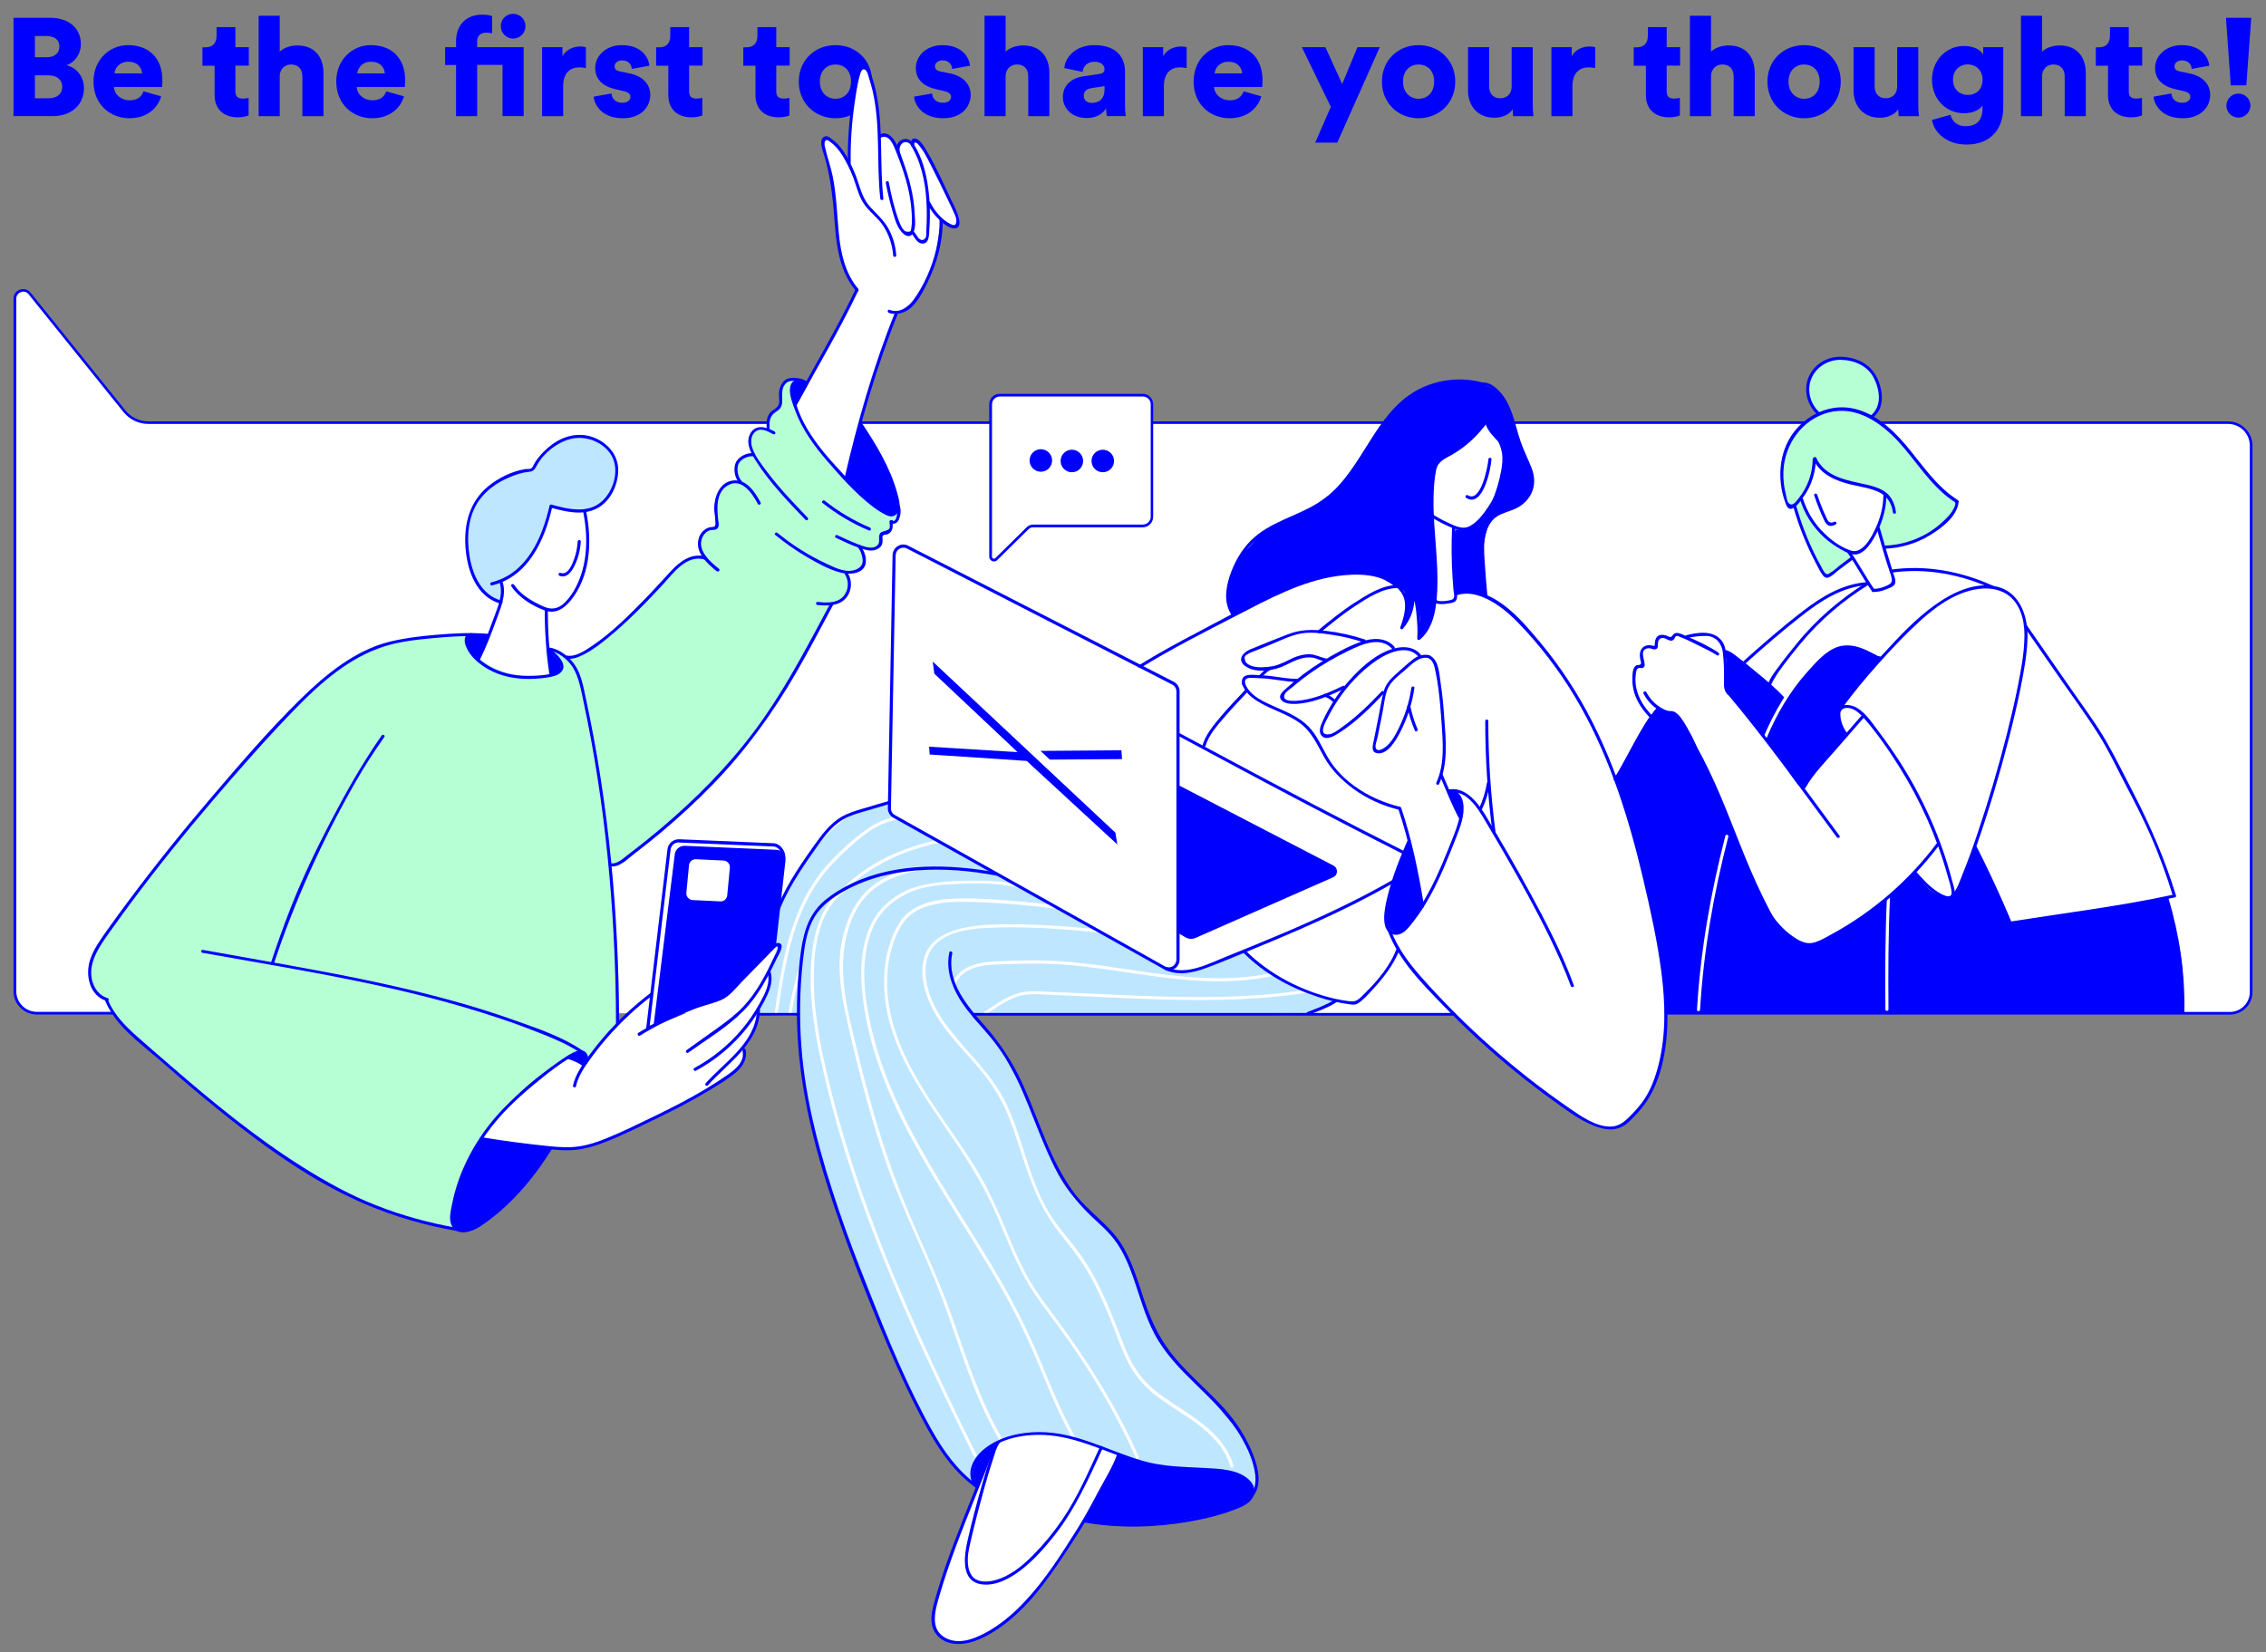 <?xml version="1.0" encoding="utf-8"?>
<!-- Generator: Adobe Illustrator 21.1.0, SVG Export Plug-In . SVG Version: 6.00 Build 0)  -->
<svg version="1.1" id="Livello_1" xmlns="http://www.w3.org/2000/svg" xmlns:xlink="http://www.w3.org/1999/xlink" x="0px" y="0px"
	 viewBox="0 0 2213 1614" style="enable-background:new 0 0 2213 1614;" xml:space="preserve">
<rect x="0" y="0" width="2213" height="1614" fill="#808080" stroke="none"/>
<style type="text/css">
	.st0{display:none;}
	.st1{fill:#0000FF;}
	.st2{fill:#FFFFFF;}
	.st3{fill:#BEE6FF;}
	.st4{fill:#B6FFD5;}
</style>
<g id="Livello_1_1_" class="st0">
</g>
<g id="Livello_19">
</g>
<g id="Livello_18">
</g>
<g id="Livello_17">
</g>
<g id="Livello_14">
</g>
<g id="Livello_16">
</g>
<g id="Livello_15">
</g>
<g id="Livello_3">
</g>
<g id="Livello_12">
</g>
<g id="Livello_7">
</g>
<g id="Livello_5">
</g>
<g id="Livello_4">
</g>
<g id="Livello_9">
</g>
<g id="Livello_6">
</g>
<g id="Livello_8">
</g>
<g id="Livello_10">
</g>
<g id="Livello_11">
</g>
<g id="Livello_22">
</g>
<g id="Livello_23">
</g>
<g id="Livello_20">
</g>
<g id="Livello_21">
</g>
<g>
	<g>
		<path class="st1" d="M49.1,17.4c19,0,29.9,11,29.9,25.7c0,9.9-6.2,18-14.1,20.6c8.7,2,17.1,10,17.1,22.5
			c0,15.7-11.9,27.2-30.1,27.2H13.2V17.4H49.1z M45.7,55.9C53.2,55.9,58,52,58,45.5c0-6.2-4.2-10.3-12.6-10.3H34.1v20.7H45.7z
			 M47.5,96c8.3,0,13.3-4.3,13.3-11.2c0-6.6-4.9-11.2-13.3-11.2H34.1V96H47.5z"/>
		<path class="st1" d="M157.4,94.1c-3.3,11.7-14,21.4-31,21.4c-18.6,0-35.1-13.3-35.1-35.9c0-21.7,16.1-35.5,33.6-35.5
			c20.9,0,33.7,12.9,33.7,34.5c0,2.8-0.3,6-0.4,6.4h-46.9c0.4,7.6,7.3,13,15.3,13c7.5,0,11.7-3.5,13.5-8.8L157.4,94.1z M138.7,71.7
			c-0.3-5.1-3.8-11.4-13.5-11.4c-8.7,0-13,6.4-13.4,11.4H138.7z"/>
		<path class="st1" d="M229.8,46.1H243v18h-13.1v25.2c0,5.6,3,7,7.5,7c2.2,0,4.2-0.4,5.4-0.7v17.1c-0.8,0.4-4.2,1.9-10.7,1.9
			c-14,0-22.5-8.3-22.5-21.7V64.2h-11.9v-18h3.4c7,0,10.4-4.7,10.4-11v-8.7h18.4V46.1z"/>
		<path class="st1" d="M273.2,113.5h-20.6V15.4h20.6v35.1c4.2-4.2,11.2-6.1,17.2-6.1c17.6,0,25.5,12.1,25.5,26.8v42.3h-20.6V74.7
			c0-6.6-3.5-11.7-11-11.7c-6.5,0-10.7,4.6-11.1,10.8V113.5z"/>
		<path class="st1" d="M394.5,94.1c-3.3,11.7-14,21.4-31,21.4c-18.6,0-35.1-13.3-35.1-35.9c0-21.7,16.1-35.5,33.6-35.5
			c20.9,0,33.7,12.9,33.7,34.5c0,2.8-0.3,6-0.4,6.4h-46.9c0.4,7.6,7.3,13,15.3,13c7.5,0,11.7-3.5,13.5-8.8L394.5,94.1z M375.8,71.7
			c-0.3-5.1-3.8-11.4-13.5-11.4c-8.7,0-13,6.4-13.4,11.4H375.8z"/>
		<path class="st1" d="M466,63.5v50h-20.6v-50h-10.7V46.1h10.7v-5.8c0-15.4,9.3-26,25.7-26c3.4,0,7.6,0.5,9.5,1.5v16.8
			c-0.9-0.3-2.8-0.7-5.8-0.7c-3.5,0-8.8,1.6-8.8,8.4v5.8h45.4v67.3h-20.6v-50H466z M501,13.5c6.8,0,12.2,5.3,12.2,12.1
			c0,6.6-5.4,12.1-12.2,12.1c-6.5,0-11.9-5.4-11.9-12.1C489,18.8,494.5,13.5,501,13.5z"/>
		<path class="st1" d="M572.2,66.5c-2.3-0.5-4.5-0.7-6.5-0.7c-8.3,0-15.7,4.9-15.7,18.3v29.4h-20.6V46.1h19.9v9.1
			c3.5-7.6,12.1-9.8,17.5-9.8c2,0,4.1,0.3,5.4,0.7V66.5z"/>
		<path class="st1" d="M597.2,91.3c0.3,4.6,3.5,9.1,10.6,9.1c5.3,0,7.9-2.8,7.9-5.8c0-2.4-1.6-4.5-6.6-5.6l-7.7-1.8
			c-14.4-3.1-20.1-11.2-20.1-20.7c0-12.3,10.8-22.4,25.9-22.4c19.5,0,26.3,12.2,27,20.1l-17.1,3.1c-0.5-4.5-3.4-8.3-9.6-8.3
			c-3.9,0-7.3,2.3-7.3,5.8c0,2.8,2.3,4.5,5.3,5l8.9,1.8c14,2.8,20.7,11.2,20.7,21.1c0,11.5-8.8,22.8-26.8,22.8
			c-21.1,0-27.9-13.7-28.5-21.1L597.2,91.3z"/>
		<path class="st1" d="M673,46.1h13.1v18H673v25.2c0,5.6,3,7,7.5,7c2.2,0,4.2-0.4,5.4-0.7v17.1c-0.8,0.4-4.2,1.9-10.7,1.9
			c-14,0-22.5-8.3-22.5-21.7V64.2h-11.9v-18h3.4c7,0,10.4-4.7,10.4-11v-8.7H673V46.1z"/>
		<path class="st1" d="M758.1,46.1h13.1v18h-13.1v25.2c0,5.6,3,7,7.5,7c2.2,0,4.2-0.4,5.4-0.7v17.1c-0.8,0.4-4.2,1.9-10.7,1.9
			c-14,0-22.5-8.3-22.5-21.7V64.2h-11.9v-18h3.4c7,0,10.4-4.7,10.4-11v-8.7h18.4V46.1z"/>
		<path class="st1" d="M851.7,79.7c0,20.9-15.6,35.8-35.8,35.8c-20.1,0-35.8-14.9-35.8-35.8c0-20.9,15.7-35.6,35.8-35.6
			C836.2,44.1,851.7,58.9,851.7,79.7z M831.1,79.7c0-11.4-7.3-16.7-15.2-16.7c-7.7,0-15.2,5.3-15.2,16.7c0,11.2,7.5,16.8,15.2,16.8
			C823.8,96.5,831.1,91.1,831.1,79.7z"/>
		<path class="st1" d="M910.3,91.3c0.3,4.6,3.5,9.1,10.6,9.1c5.3,0,7.9-2.8,7.9-5.8c0-2.4-1.6-4.5-6.6-5.6l-7.7-1.8
			c-14.4-3.1-20.1-11.2-20.1-20.7c0-12.3,10.8-22.4,25.9-22.4c19.5,0,26.3,12.2,27,20.1L930,67.3c-0.5-4.5-3.4-8.3-9.6-8.3
			c-3.9,0-7.3,2.3-7.3,5.8c0,2.8,2.3,4.5,5.3,5l8.9,1.8c14,2.8,20.7,11.2,20.7,21.1c0,11.5-8.8,22.8-26.8,22.8
			c-21.1,0-27.9-13.7-28.5-21.1L910.3,91.3z"/>
		<path class="st1" d="M982.1,113.5h-20.6V15.4h20.6v35.1c4.2-4.2,11.2-6.1,17.2-6.1c17.6,0,25.5,12.1,25.5,26.8v42.3h-20.6V74.7
			c0-6.6-3.5-11.7-11-11.7c-6.5,0-10.7,4.6-11.1,10.8V113.5z"/>
		<path class="st1" d="M1057.9,74.6l15.9-2.4c3.7-0.5,4.9-2.3,4.9-4.6c0-3.9-3.4-7.3-9.9-7.3c-7.2,0-11.1,4.9-11.5,9.9l-17.9-3.7
			c0.8-9.6,9.8-22.4,29.5-22.4c21.8,0,29.8,12.2,29.8,26V103c0,5.3,0.7,9.8,0.8,10.4H1081c-0.1-0.5-0.7-3-0.7-7.6
			c-3.5,5.7-10,9.5-19,9.5c-14.8,0-23.3-9.8-23.3-20.5C1038,83,1046.8,76.2,1057.9,74.6z M1078.7,87.1v-3l-12.7,2
			c-4.3,0.7-7.6,2.7-7.6,7.5c0,3.5,2.3,6.9,8,6.9C1072.4,100.5,1078.7,97.5,1078.7,87.1z"/>
		<path class="st1" d="M1158.9,66.5c-2.3-0.5-4.5-0.7-6.5-0.7c-8.3,0-15.7,4.9-15.7,18.3v29.4h-20.6V46.1h19.9v9.1
			c3.5-7.6,12.1-9.8,17.5-9.8c2,0,4.1,0.3,5.4,0.7V66.5z"/>
		<path class="st1" d="M1231.8,94.1c-3.3,11.7-14,21.4-31,21.4c-18.6,0-35.1-13.3-35.1-35.9c0-21.7,16.1-35.5,33.6-35.5
			c20.9,0,33.7,12.9,33.7,34.5c0,2.8-0.3,6-0.4,6.4h-46.9c0.4,7.6,7.3,13,15.3,13c7.5,0,11.7-3.5,13.5-8.8L1231.8,94.1z
			 M1213.1,71.7c-0.3-5.1-3.8-11.4-13.5-11.4c-8.7,0-13,6.4-13.4,11.4H1213.1z"/>
		<path class="st1" d="M1284.4,139.4l15.3-35l-28.3-58.3h23l16.4,36l14.9-36h21.8l-41.5,93.2H1284.4z"/>
		<path class="st1" d="M1421.2,79.7c0,20.9-15.6,35.8-35.8,35.8c-20.1,0-35.8-14.9-35.8-35.8c0-20.9,15.7-35.6,35.8-35.6
			C1405.6,44.1,1421.2,58.9,1421.2,79.7z M1400.6,79.7c0-11.4-7.3-16.7-15.2-16.7c-7.7,0-15.2,5.3-15.2,16.7
			c0,11.2,7.5,16.8,15.2,16.8C1393.3,96.5,1400.6,91.1,1400.6,79.7z"/>
		<path class="st1" d="M1477.3,106.7c-3.5,5.8-11.2,8.3-18,8.3c-16.4,0-25.6-11.9-25.6-26.3V46.1h20.6v38.2
			c0,6.5,3.5,11.7,10.8,11.7c6.9,0,11.2-4.7,11.2-11.5V46.1h20.6v55.3c0,6.1,0.5,11,0.7,12.1h-19.8
			C1477.6,112.3,1477.3,108.5,1477.3,106.7z"/>
		<path class="st1" d="M1557.9,66.5c-2.3-0.5-4.5-0.7-6.5-0.7c-8.3,0-15.7,4.9-15.7,18.3v29.4h-20.6V46.1h19.9v9.1
			c3.5-7.6,12.1-9.8,17.5-9.8c2,0,4.1,0.3,5.4,0.7V66.5z"/>
		<path class="st1" d="M1627.7,46.1h13.1v18h-13.1v25.2c0,5.6,3,7,7.5,7c2.2,0,4.2-0.4,5.4-0.7v17.1c-0.8,0.4-4.2,1.9-10.7,1.9
			c-14,0-22.5-8.3-22.5-21.7V64.2h-11.9v-18h3.4c7,0,10.4-4.7,10.4-11v-8.7h18.4V46.1z"/>
		<path class="st1" d="M1671,113.5h-20.6V15.4h20.6v35.1c4.2-4.2,11.2-6.1,17.2-6.1c17.6,0,25.5,12.1,25.5,26.8v42.3h-20.6V74.7
			c0-6.6-3.5-11.7-11-11.7c-6.5,0-10.7,4.6-11.1,10.8V113.5z"/>
		<path class="st1" d="M1797.7,79.7c0,20.9-15.6,35.8-35.8,35.8c-20.1,0-35.8-14.9-35.8-35.8c0-20.9,15.7-35.6,35.8-35.6
			C1782.1,44.1,1797.7,58.9,1797.7,79.7z M1777.1,79.7c0-11.4-7.3-16.7-15.2-16.7c-7.7,0-15.2,5.3-15.2,16.7
			c0,11.2,7.5,16.8,15.2,16.8C1769.8,96.5,1777.1,91.1,1777.1,79.7z"/>
		<path class="st1" d="M1853.8,106.7c-3.5,5.8-11.2,8.3-18,8.3c-16.4,0-25.6-11.9-25.6-26.3V46.1h20.6v38.2
			c0,6.5,3.5,11.7,10.8,11.7c6.9,0,11.2-4.7,11.2-11.5V46.1h20.6v55.3c0,6.1,0.5,11,0.7,12.1h-19.8
			C1854.1,112.3,1853.8,108.5,1853.8,106.7z"/>
		<path class="st1" d="M1904.9,112.1c1.4,6.5,6.8,11.2,14.5,11.2c10.3,0,16.7-5,16.7-17.2V103c-2.4,3.7-8.3,7.6-18,7.6
			c-17.9,0-31.3-14.1-31.3-32.8c0-17.7,12.9-32.9,31.3-32.9c11,0,16.8,4.9,18.7,8.4v-7.2h19.6v58.9c0,19.4-10.8,36.2-36,36.2
			c-19.4,0-31.7-11.9-33.6-24L1904.9,112.1z M1936.2,77.8c0-9.2-6.6-14.9-14.4-14.9s-14.5,5.7-14.5,14.9c0,9.2,6.2,14.9,14.5,14.9
			C1930.2,92.7,1936.2,87.1,1936.2,77.8z"/>
		<path class="st1" d="M1994.3,113.5h-20.6V15.4h20.6v35.1c4.2-4.2,11.2-6.1,17.2-6.1c17.6,0,25.5,12.1,25.5,26.8v42.3h-20.6V74.7
			c0-6.6-3.5-11.7-11-11.7c-6.5,0-10.7,4.6-11.1,10.8V113.5z"/>
		<path class="st1" d="M2079,46.1h13.1v18H2079v25.2c0,5.6,3,7,7.5,7c2.2,0,4.2-0.4,5.4-0.7v17.1c-0.8,0.4-4.2,1.9-10.7,1.9
			c-14,0-22.5-8.3-22.5-21.7V64.2h-11.9v-18h3.4c7,0,10.4-4.7,10.4-11v-8.7h18.4V46.1z"/>
		<path class="st1" d="M2120.6,91.3c0.3,4.6,3.5,9.1,10.6,9.1c5.3,0,7.9-2.8,7.9-5.8c0-2.4-1.6-4.5-6.6-5.6l-7.7-1.8
			c-14.4-3.1-20.1-11.2-20.1-20.7c0-12.3,10.8-22.4,25.9-22.4c19.5,0,26.3,12.2,27,20.1l-17.1,3.1c-0.5-4.5-3.4-8.3-9.6-8.3
			c-3.9,0-7.3,2.3-7.3,5.8c0,2.8,2.3,4.5,5.3,5l8.9,1.8c14,2.8,20.7,11.2,20.7,21.1c0,11.5-8.8,22.8-26.8,22.8
			c-21.1,0-27.9-13.7-28.5-21.1L2120.6,91.3z"/>
		<path class="st1" d="M2193.8,83.4h-15.2l-4.7-66h24.7L2193.8,83.4z M2186,91.4c6.5,0,11.8,5.3,11.8,11.8c0,6.4-5.3,11.7-11.8,11.7
			s-11.7-5.3-11.7-11.7C2174.4,96.7,2179.5,91.4,2186,91.4z"/>
	</g>
	<g id="Livello_24">
		<g>
			<g>
				<path class="st2" d="M109.7,989.8H35.9c-11.8,0-21.4-9.6-21.4-21.4V291.7c0-7.6,9.6-11,14.4-5.1l92.6,115
					c5.7,7.1,14.3,11.2,23.4,11.2H2176c12.4,0,22.5,10.1,22.5,22.5V969c0,11.5-9.3,20.8-20.8,20.8h-550.5"/>
				<path class="st1" d="M2177.7,991.1h-550.5c-0.7,0-1.3-0.6-1.3-1.3s0.6-1.3,1.3-1.3h550.5c10.8,0,19.5-8.8,19.5-19.5V435.3
					c0-11.7-9.5-21.2-21.2-21.2H144.9c-9.5,0-18.4-4.3-24.4-11.7l-92.6-115c-2.2-2.8-5.3-2.9-7.5-2.1s-4.5,2.9-4.5,6.4v676.6
					c0,11.1,9,20.1,20.1,20.1h73.8c0.7,0,1.3,0.6,1.3,1.3s-0.6,1.3-1.3,1.3H35.9c-12.5,0-22.7-10.2-22.7-22.7V291.7
					c0-4,2.5-7.5,6.3-8.8s7.9-0.2,10.4,3l92.6,115c5.5,6.8,13.6,10.7,22.4,10.7H2176c13.1,0,23.8,10.7,23.8,23.8V969
					C2199.8,981.2,2189.9,991.1,2177.7,991.1z"/>
			</g>
			<g>
				<path class="st3" d="M867.2,783.9c-1,9.4,8.8,16,17.2,20.3c28.6,14.5,57.2,33.1,85.8,47.6c-7.2,3.7-15.9-2-23.9-3.2
					c-32.9-4.9-67.3,1.1-96.6,16.8c-18,9.7-34.3,23.2-45,40.6c-8.1,13.3-12.8,28.5-15.3,43.8c-1.6,9.8,1.8,21.1,4.7,30.5
					c5.2,17.1-43,10-54,11c1-12,12.6-20.3,11-36c-0.2-2.3,3.9-17.7,4-20s-1.9-4.9-1-7c2.1-4.8-2.1-4.2,0-9c0.8-2-0.7-2.9-1-5
					c-0.3-2.2,0-7-1-9c-2.1-4.3,14.4-32,17-36c28-44,49-77,93.1-83.9c2.1-0.3,7.3-0.6,6.4,1.3"/>
				<g>
					<path class="st2" d="M882.2,797.3c-15.5,0.1-29.1,7.4-41.1,16.7c-13.3,10.3-26,22.2-36.8,35.1c-20.5,24.6-31.6,55.1-38.4,86
						c-4,18.1-6.7,36.4-9.4,54.7c-0.3,1.9,2.6,2.7,2.9,0.8c4.3-30.2,8.9-60.6,19.3-89.4c5.2-14.4,12-28.2,20.8-40.8
						c9.5-13.6,21.5-25.2,33.9-36.1c13.7-12.1,29.7-23.8,48.8-23.9C884.2,800.3,884.2,797.3,882.2,797.3L882.2,797.3z"/>
				</g>
				<g>
					<path class="st2" d="M772.9,990.3c5.8-34.4,14.4-66.4,33.2-96.3c20.2-32.1,51.9-52.9,87.5-64.5c22.4-7.3,45.8-11.1,69.2-13.9
						c1.9-0.2,1.9-3.2,0-3c-40.2,4.7-81.3,12.9-115.7,35.5C816.8,868,797,897.8,785,931.6c-7,19.8-11.5,37.3-15,57.9
						C769.7,991.4,772.6,992.2,772.9,990.3L772.9,990.3z"/>
				</g>
			</g>
			<g>
				<path class="st2" d="M1116.1,513.7h-107c-2,0-4,0.8-5.5,2.2L973,546.1c-2,2-5.4,0.6-5.4-2.3v-149c0-4.9,4-8.9,9-8.9h139.6
					c4.9,0,8.9,4,8.9,8.9v109.9C1125,509.7,1121,513.7,1116.1,513.7z"/>
				<path class="st1" d="M970.7,548.4c-0.6,0-1.2-0.1-1.8-0.4c-1.7-0.7-2.8-2.3-2.8-4.1v-149c0-5.7,4.6-10.2,10.2-10.2H1116
					c5.7,0,10.2,4.6,10.2,10.2v109.9c0,5.7-4.6,10.3-10.2,10.3h-107c-1.7,0-3.3,0.7-4.6,1.9l-30.6,30.2
					C973,548,971.9,548.4,970.7,548.4z M976.5,387.3c-4.2,0-7.7,3.4-7.7,7.6v149c0,0.8,0.4,1.4,1.2,1.7c0.7,0.3,1.5,0.2,2.1-0.4
					l30.6-30.2c1.7-1.7,4-2.6,6.4-2.6h107c4.2,0,7.7-3.4,7.7-7.7V394.9c0-4.2-3.4-7.6-7.7-7.6H976.5z"/>
			</g>
			<g>
				<g>
					<circle class="st1" cx="1016.5" cy="449.8" r="11"/>
				</g>
				<g>
					<circle class="st1" cx="1046.8" cy="450.3" r="11"/>
				</g>
				<g>
					<circle class="st1" cx="1077" cy="450.3" r="11"/>
				</g>
			</g>
			<g>
				<g>
					<path class="st2" d="M472.6,1113.2c23,4.6,46.4,6.4,69.7,8.3c7.5,0.6,15.1,1.2,22.6,0.3c12.7-1.5,24.5-7.1,36.1-12.6
						c26.3-12.5,52.6-25.1,78.6-38.2c12.3-6.2,19.8-12.5,31.2-20.1c6.9-4.6,16.1-11.3,15-19.5c-0.3-2.5-0.6-5-0.1-7.5
						c0.4-2,3.6-3.7,4.8-5.4c3.3-4.9,4.9-10.6,6.5-16.3c7.5-26.8,15.1-53.6,22.6-80.4c-14.7,13-29.5,26-44.2,39
						c-7,6.2-14,12.4-21.9,17.4c-9.3,6-19.7,10.1-30,14.2c-9.9,4-19.9,8-29.8,12c0.1-9.8,0.6-19.6,1.6-29.4
						c-22.6,15.7-43.4,35.6-59.1,58.2c-1.8,2.6-3.1,5.5-6.2,5.5c-2.3,0-4.4-1.2-6.4-2.4c-11.2-6.9-15.5,1.7-22.1,6.4
						c-6.7,4.7-13.4,9.5-19.7,14.7c-19.5,15.9-39.6,32.3-51.1,54.7"/>
				</g>
				<g>
					<g>
						<path class="st2" d="M777.7,395.8c15-24.5,20.2-41,34-62.5c7.2-11.2,13.3-25.6,19-37c1.1-2.2,7-10.9,6.6-13.3
							c-0.4-3.1-6.1-7.7-7.6-10.4c-12.7-22.5-12.9-46.4-14.2-72.2c-0.7-13.6-1-25.2-5.7-38c-3.8-10.4-8.5-26.6-2.8-27.5
							c7.2,4.1,16.1,16.9,21.8,22.8c0.9-25.6,1.9-55.7,8.5-77.9c0.7-2.3,3.4-12.5,5.7-13.3c4.1-1.4,8.5,16.7,9.5,20.9
							c4.1,17.9,6.7,30.6,7,49c0.7-4,4.5-4.4,8-2.5c3.6,2,7.9,10.6,9.6,14.3c-2.3-3.5,2.5-10.8,6.6-10.4c4.1,0.3,6.4,1.2,8.5,4.7
							c0.7-2.5-0.7-2.5-0.1-5c3.6-0.4,6.6,2.8,8.7,5.8c12.9,18.4,22.7,46.7,33.2,66.7c2.2,4.3,5.1,17.5-10.4,7.1
							c-1-0.7-3.2-0.2-4.1,0.6c-1.4,1.2-1.5,3.9-1.8,5.8c-8.3,55-9.3,41.3-19.7,64.5c-3.5,7.9-13.7,19.3-22.1,17.2
							c-13,29.3-19.7,55.9-32.9,95.4c-7,21-13.9,43.6-16.5,65.6c-15-4.7-24.2-18.8-31-32.9c-5.7-11.7-17.1-21.8-17.3-34"/>
					</g>
					<g>
						<path class="st4" d="M492.6,629.6c-32.9-15-90.2-8.5-128.2,4.8c-34.1,12-59,36.2-83.6,62.7
							c-59.9,64.5-121.6,137.7-186.7,230.3c-3.6,5.2-8.3,21.1-6.9,27.2c1.5,6.4,5.8,19.6,15.8,21.6c4.7,0.9-3.6-4.4,5.7,9.5
							c26.6,39.9,105.4,96.9,147.2,129.2c58.7,45.4,123.5,74.1,190,86.4c-18-44.6,48.4-134.9,95.9-159.6
							c7.2-3.7,15.2-12.3,23.7-14.2c4.4-1,4.7,1.9,7.6,5.7c3.1,4.1,11.9-13.7,14.9-17.7c4.5-5.9,16.1-7.6,16.4-16.5
							c1.8-47.9-5.8-118.7-8.3-151.9c-0.1-1.8,11.5-5.8,13.1-6.8l66.5-55.1c50.3-44.6,82.6-101.6,109.2-144.4
							c11.5-18.4,19-47.5,35.6-53.9c10-3.9,12.8-20.8,5.2-27.8c17.1-0.9,22.8-9.5,15.2-23.7c5.2-1.5,10.8,1.8,15.2-0.9
							c3.2-2,2.2-8.4,4.6-12.3c2.6-4,4.8-0.7,6.8-3.9c2.4-3.8,8.1-12.7,9.4-17.2c-24.6,0.4-22.8-4.6-69-52.6
							c-18.8-19.5-45-62.2-30.8-78.4c-3.7,3-8.5-2.3-12.3,4.7c-1.9,3.4-2.9,18.5-4.7,22.1c-2,4.1-6.9,5.5-8.6,9.2
							c-1.9,4.2-0.5,10.6-1.9,13.3c-19-5.7-19.9,13.3-14.2,24.7c-18-0.9-19,14.2-14.2,25.6c-38,5.7-13.3,42.7-23.7,45.6
							c-16,4.4-18,11.4-11,28.8c-19.4-7.9-56.4,49.1-97.9,81.4c-6.1,4.7-24.2,15.2-31.7,17.1c-6.5,1.6-7.5-6.2-14.1-7.3
							c-26.4-4.5-51-7.2-77.4-11.7"/>
					</g>
					<g>
						<path class="st2" d="M536.3,498.2c2.8,11.2-4,22.4-10.5,32c-10.2,15.1-21.1,30.9-37.5,38.8c-1.4,0.7-3.1,1.6-3.3,3.2
							c-0.1,0.9,0.3,1.9,0.7,2.7c3.4,7.5,3.8,16.4,1.2,24.2c-1.9,5.8-3.5,10.9-6.4,16.3c-4.8,8.9-10,18.7-11.5,28.8
							c17.3,12.5,39,18.8,60.3,17.7c1.1-0.1,2.3-0.1,3.3-0.7c3.1-1.6,3-6,2.5-9.4c-2.4-16.7-3.2-33.6-2.4-50.5
							c0.1-1.6,0.3-3.4,1.6-4.3c1-0.7,2.3-0.6,3.5-0.6c5.7-0.2,10.4-4.2,14.3-8.3c18.7-20.3,27-49.7,21.7-76.8
							c-0.6-3.3-1.6-6.8-4.2-9c-2.2-1.9-5.1-2.5-8-3.1c-6.1-1.2-12.3-2.5-18.4-3.7c-1.8-0.4-4.4-0.2-4.5,1.6"/>
					</g>
					<g>
						<path class="st3" d="M517.2,459.3c-23.5,0-47.2,17.9-56,39.6c-12,29.6-4.7,79.4,27.6,89.9c4.4-4,4.1-14.9,0.9-19.9
							c22.3-12.7,36.9-33.4,43.1-58.4c1.5-5.9,2.5-13,8.3-14.5c2.5-0.6,5.2,0.1,7.7,0.6c12.7,2.8,26.8,2.3,37.9-4.6
							c18.1-11.2,20.4-40.7,5.2-55.7c-18.6-18.5-48.8-7.4-63.1,8.4c-7.9,8.8-2.5,12.8-14.2,15"/>
					</g>
					<g>
						<path class="st1" d="M471,1112.1c14,2.8,30.4,3.5,43.7,6.7c7.9,1.9,25.4,0.9,20.3,5.4c-1.9,5.9-6.6,12.2-10.5,17
							c-5.1,6.2-8.4,11.8-13.7,17.9c-15.3,17.6-28.6,27.1-51.2,41.8c-2.2,1.4-8.9,1.7-11.3,0.9c-2.7-0.8-4.6-3.2-5.7-5.8
							c-3.2-7.4-0.1-20.8,2.4-28.5c6.7-20.5,12.4-36.3,24.2-54.3"/>
					</g>
					<g>
						<path class="st1" d="M557.5,1032.3c3.1-2.5,6.7-4.3,10.6-5.4c0.8-0.2,1.6,0.6,2.3,0.9c1.1,0.5,1.5,0.9,1.6,2.1
							c0.2,2.9,2.1,3.9,0.4,6.2c-0.6,0.8-1.9,3.5-2.8,3.8c-1.7,0.6-4.2-1.9-5.7-2.8c-2.1-1.3-3.8-1.9-7.7-2.7"/>
					</g>
					<g>
						<g>
							<g>
								<path class="st1" d="M499.4,572.7c7.4,11.1,20.2,19,32.6,23.6c12.6,4.6,22-4.5,28.7-14.2c16.2-23.6,17.2-54.8,11.9-82
									c-0.4-1.9-3.3-1.1-2.9,0.8c4.8,24.2,4.2,50.6-7.5,73c-2.8,5.4-6.4,10.6-10.8,14.9c-6.1,6-13,7.2-20.7,3.6
									c-11-5-21.7-10.9-28.6-21.1C501,569.6,498.4,571.1,499.4,572.7L499.4,572.7z"/>
							</g>
						</g>
						<g>
							<g>
								<path class="st1" d="M487.8,568.6c4.3,12.7-2.5,26.4-6.8,38.3c-4.4,12.2-9.2,24.3-14.9,36c-0.9,1.7,1.7,3.2,2.6,1.5
									c6.1-12.4,11.1-25.3,15.8-38.3c4.3-12,10.6-25.4,6.2-38.2C490.1,566,487.2,566.7,487.8,568.6L487.8,568.6z"/>
							</g>
						</g>
						<g>
							<g>
								<path class="st1" d="M532,595.9c0,20.7,1.4,41.5,4.5,62c0.3,1.9,3.2,1.1,2.9-0.8c-3.1-20.2-4.4-40.8-4.4-61.2
									C535,594,532,594,532,595.9L532,595.9z"/>
							</g>
						</g>
						<g>
							<g>
								<path class="st1" d="M535.5,635.3c9.5,1.3,19.1,8.7,24.1,16.9c5.9,9.7,7.8,21.9,10.2,32.9c5.3,24.8,9.9,49.8,13.8,74.9
									c7.9,51,13,102.5,15.7,154.1c1.5,28.5,2.3,57.1,2.3,85.7c0,1.9,3,1.9,3,0c-0.3-106.4-9.9-213.2-32.4-317.3
									c-2.4-11.3-4.5-24.3-11.4-33.8c-5.6-7.7-14.8-14.9-24.5-16.2C534.5,632.2,533.6,635.1,535.5,635.3L535.5,635.3z"/>
							</g>
						</g>
						<g>
							<g>
								<path class="st1" d="M372.8,718.4c-18.7,26.7-34.5,54.8-49.6,83.6c-14.4,27.6-27.8,55.6-39.2,84.5
									c-7.1,18-13.5,36.2-19.6,54.5c-0.6,1.8,2.3,2.6,2.9,0.8c20.5-61.9,47.4-120.9,79.7-177.6c8.7-15.3,18.3-30,28.4-44.4
									C376.5,718.4,373.9,716.9,372.8,718.4L372.8,718.4z"/>
							</g>
						</g>
						<g>
							<g>
								<path class="st1" d="M197.6,930.7c98.7,17.6,198.9,32.8,294.1,65.3c13,4.4,25.8,9.2,38.6,14.3s25.4,10.6,36.8,18.3
									c1.6,1.1,3.1-1.5,1.5-2.6c-19.2-13-42-20.8-63.7-28.5c-23.9-8.6-48.3-16.1-72.9-22.6c-49-13.1-98.9-22.8-148.8-31.8
									c-28.3-5.1-56.6-10.1-84.9-15.2C196.5,927.4,195.7,930.3,197.6,930.7L197.6,930.7z"/>
							</g>
						</g>
						<g>
							<g>
								<path class="st1" d="M105.1,975c-8.3-2.5-13.4-9.8-15.3-17.9c-2.2-9.6,0.6-19.2,5.1-27.7c4.5-8.6,10.4-16.4,16-24.2
									c5.9-8.3,11.9-16.5,18-24.7c25.2-33.8,51.7-66.7,79.1-98.8c26.4-30.9,53.3-61.6,81.7-90.7c23.9-24.5,51.9-48.8,85-59.4
									c15.2-4.9,31.6-6.7,47.5-8.2c17.8-1.7,35.9-2.8,53.8-1.3c1.9,0.2,1.9-2.8,0-3c-16.6-1.4-33.6-0.4-50.2,1
									c-15.3,1.3-30.9,3.2-45.9,6.9c-33.4,8.4-62.1,32.1-86.2,55.7c-30.6,30-58.8,62.9-86.6,95.4c-28.4,33.2-55.8,67.3-81.9,102.3
									C118,890,111,899.7,104,909.5c-6.2,8.8-12.6,17.7-16,28c-4.9,15-0.7,35.2,16.2,40.3C106.2,978.5,107,975.6,105.1,975
									L105.1,975z"/>
							</g>
						</g>
						<g>
							<g>
								<path class="st1" d="M534.8,636.2c3.5,1.9,6.5,5.1,8.9,8.2c1.3,1.7,3.2,4,3.6,6.2c0.5,3.9-3.7,5.9-6.8,6.9
									c-6,2-13,2.3-19.3,2.6c-7.3,0.3-14.7,0-21.9-1.4c-11.8-2.3-23.2-7.4-32.1-15.6c-3.5-3.3-6.8-7-8.8-11.4
									c-1.7-3.7-3.7-10.1,2.5-10.2c1.9,0,1.9-3,0-3c-8.2,0.1-8.1,7.7-5.5,13.7c4.1,9.7,13.4,17.2,22.5,22.1
									c12.1,6.6,25.9,9.1,39.6,8.9c7-0.1,14.3-0.7,21.2-2.2c4.3-0.9,9.4-2.8,11.1-7.3c2.8-7.3-8-17.1-13.6-20.2
									C534.6,632.7,533.1,635.3,534.8,636.2L534.8,636.2z"/>
							</g>
						</g>
						<g>
							<g>
								<path class="st1" d="M553,643.3c6.1,1.1,12.2-1.4,17.5-4.2c8.6-4.4,16.4-10.5,23.8-16.6c19.1-15.7,36.4-33.5,53.1-51.6
									c10.4-11.3,23.1-29.5,40.8-24.3c1.9,0.5,2.6-2.3,0.8-2.9c-13.3-3.9-24.7,4.5-33.3,13.7c-8.1,8.6-16,17.5-24.2,26
									c-16.7,17.2-34.1,34.8-54.1,48.1c-6.4,4.2-15.4,10.4-23.6,8.9C551.9,640.1,551.1,643,553,643.3L553,643.3z"/>
							</g>
						</g>
						<g>
							<g>
								<path class="st1" d="M702.2,555.7c-8.7-7-22.4-18.8-15.9-31.5c1.5-2.9,4.1-5.4,7.2-6.3c1.8-0.5,3.9,0,5.7-0.7
									c3.8-1.6,2.6-6.3,2.2-9.5c-1.3-11.5-2.2-26.8,9.4-33.6c13.6-7.9,24,8.2,29.4,18.2c0.9,1.7,3.5,0.2,2.6-1.5
									c-5.5-10.1-13.7-23.2-27.2-21.4c-12.8,1.7-18,15.8-18.1,27.1c0,4.4,1.2,8.8,1.1,13.1c0.1,0.6,0.1,1.2,0.2,1.9
									c-0.2,2.5-1.2,3.5-3.1,3.2c-1,0.3-2.1,0.2-3.1,0.5c-4.9,1.4-8.8,5.8-10.2,10.6c-4,13.7,8.1,24.6,17.6,32.2
									C701.6,559,703.7,556.9,702.2,555.7L702.2,555.7z"/>
							</g>
						</g>
						<g>
							<g>
								<path class="st1" d="M724,469.5c-3.4-3.6-4.6-10.7-3.1-15.4c1.8-5.5,9.4-9,14.9-8.4c1.9,0.2,1.9-2.8,0-3
									c-6.4-0.7-14.9,3.4-17.4,9.6c-2.4,5.9-0.8,14.7,3.5,19.4C723.2,473,725.4,470.9,724,469.5L724,469.5z"/>
							</g>
						</g>
						<g>
							<g>
								<path class="st1" d="M756.6,421.6c-7.7-4.3-18.1-7.8-23.6,1.5c-5.3,9,0.1,19,5,26.8c13.6,21.4,31.3,39.8,48.7,57.9
									c1.3,1.4,3.5-0.7,2.1-2.1c-13.6-14.2-27.3-28.4-39.1-44.1c-5.5-7.4-12.5-15.8-15.2-24.8c-1.5-4.9-1.3-10.9,2.7-14.7
									c5.3-4.9,12.5-1,17.6,1.9C756.7,425.2,758.2,422.6,756.6,421.6L756.6,421.6z"/>
							</g>
						</g>
						<g>
							<g>
								<path class="st1" d="M798.4,591c10,0.9,21.9,1.1,28.6-7.8c5.1-6.9,5.4-16.4,0.8-23.6c-1-1.6-3.6-0.1-2.6,1.5
									c4.3,6.7,3.7,16.1-2,21.9c-6.4,6.6-16.5,5.8-24.8,5C796.5,587.8,796.5,590.8,798.4,591L798.4,591z"/>
							</g>
						</g>
						<g>
							<g>
								<path class="st1" d="M757.2,522.6c9.7,7.9,19.9,15.1,30.7,21.4c10.3,6,21.7,12.4,33.3,15.4c7.4,1.9,19.7,1.7,23.5-6.6
									c2.7-6-0.5-15.1-4.5-19.8c-1.3-1.5-3.4,0.7-2.1,2.1c2.3,2.7,3.5,6.2,4.1,9.7c0.9,5-0.2,8.6-5.1,11c-9.7,4.8-20.9-0.9-29.7-5
									c-17.3-8-33.4-18.2-48.1-30.2C757.8,519.3,755.7,521.4,757.2,522.6L757.2,522.6z"/>
							</g>
						</g>
						<g>
							<g>
								<path class="st1" d="M816.3,525.3c7.6,3.5,15.1,7.3,23,9.9c6.3,2.1,12.9,4.4,18.9,0.4c1.8-1.2,2.9-2.7,3.4-4.7
									c0.4-1.4,0.3-2.9,0.3-4.3c0-0.9,0-1.8-0.1-2.6c0.9-1.5,2.1-2.1,3.6-1.7c6-1.6,6.9-6.5,6.3-12.3c-0.2-1.9-3.2-1.9-3,0
									c0.2,1.5,0.7,4.9-0.1,6.2c-1.2,1.9-4.3,2.4-6.1,3c-1.3,0.4-2.1,0.6-2.8,1.6c-3.1,4.2,1.5,9.4-4.2,12.9
									c-5.2,3.2-13.5-0.6-18.7-2.5c-6.5-2.5-12.7-5.5-19-8.4C816,521.9,814.5,524.5,816.3,525.3L816.3,525.3z"/>
							</g>
						</g>
						<g>
							<g>
								<path class="st1" d="M803.3,491.3c13.9,11,29,20.1,45.4,26.9c1.8,0.7,2.6-2.2,0.8-2.9c-15.8-6.7-30.6-15.5-44.1-26.2
									C804,488,801.8,490.1,803.3,491.3L803.3,491.3z"/>
							</g>
						</g>
						<g>
							<g>
								<path class="st1" d="M788.1,372.6c-4-2.8-11.6-3.1-14.7,1.3c-4.8,6.9,0.4,19.5,2.9,26.4c6.8,18.8,18.7,35.2,31.7,50.2
									c13.2,15.2,27.3,31.2,43.3,43.6c4.2,3.2,8.5,6.2,13.2,8.5c3.1,1.6,6.3,2.7,9.5,0.8c7.6-4.6,3.9-15.9,2-22.6
									c-6.9-24.5-20.4-46.7-34.4-67.7c-1.1-1.6-3.7-0.1-2.6,1.5c9.9,14.9,19.3,30.2,26.6,46.6c3.7,8.4,6.9,17.2,8.9,26.2
									c1.3,5.8,1.5,17-7.8,13c-3.8-1.6-7.3-4.1-10.6-6.4c-13.7-9.8-25.3-23-36.7-35.3c-11.2-12-21.9-24.6-30.4-38.7
									c-4.9-8.1-8.9-16.7-11.6-25.8c-1.3-4.5-3-9.6-2.7-14.3c0.4-6.3,7.1-8.1,11.8-4.7C788.2,376.3,789.7,373.7,788.1,372.6
									L788.1,372.6z"/>
							</g>
						</g>
						<g>
							<g>
								<path class="st1" d="M751.6,418.8c-0.4-6.8-0.1-12.6,6.2-16.5c3.8-2.4,5.8-4.8,6.1-9.5c0.4-6.5-1.6-13.6,4-18.7
									c3.7-3.4,11.8-2.2,16-0.3c1.8,0.8,3.3-1.8,1.5-2.6c-4.5-1.9-10.5-2.8-15.2-1.6c-5.1,1.2-8,6.6-9.1,11.4
									c-0.8,3.5-0.1,6.9-0.1,10.4c0,4-1.4,6.1-4.6,8.4c-1.3,1-2.7,1.6-3.8,2.8c-4.2,4.4-4.2,10.7-3.8,16.3
									C748.7,420.7,751.7,420.7,751.6,418.8L751.6,418.8z"/>
							</g>
						</g>
						<g>
							<g>
								<path class="st1" d="M869.4,510.4c3,2.5,6.7,0.8,8.3-2.5c1.9-4.1,2.6-10.2,0.8-14.4c-0.7-1.8-3.6-1-2.9,0.8
									c1.1,2.6,1,5.3,0.5,8.1c-0.3,1.6-1.6,8.4-4.6,5.9C870.1,507.1,867.9,509.2,869.4,510.4L869.4,510.4z"/>
							</g>
						</g>
						<g>
							<g>
								<path class="st1" d="M810.9,589.4c-20.2,37.7-39.9,75.8-64.3,111c-25.3,36.5-55.7,68.9-89,98.3c-9,8-18.3,15.8-27.7,23.3
									c-5.2,4.1-10.4,8.2-15.7,12.2c-4.7,3.5-11.5,10.5-17.8,9c-1.9-0.5-2.7,2.4-0.8,2.9c8.8,2.1,17.3-7.1,23.6-11.9
									c8.8-6.7,17.5-13.7,26.1-20.8c17.7-14.9,34.8-30.6,50.9-47.2c31.7-32.7,58.3-69.3,81.1-108.7c12.7-21.9,24.4-44.3,36.3-66.6
									C814.4,589.3,811.8,587.7,810.9,589.4L810.9,589.4z"/>
							</g>
						</g>
						<g>
							<g>
								<path class="st1" d="M102.8,977.8c9.9,23.7,32.3,39.7,51,56c20.9,18.2,41.9,36.2,63.5,53.5c42.8,34.3,88.7,67.3,139.3,88.9
									c28.6,12.2,58.8,20.9,89.4,26.2c1.9,0.3,2.7-2.6,0.8-2.9c-27-4.7-53.5-11.9-79-21.9c-25.6-10-49.7-23.4-72.9-38
									c-45.7-28.8-87.4-63.2-128.2-98.5c-11.2-9.7-22.4-19.3-33.4-29.1c-11.2-10-21.9-20.9-27.8-35
									C104.9,975.2,102,976,102.8,977.8L102.8,977.8z"/>
							</g>
						</g>
						<g>
							<g>
								<path class="st1" d="M480.6,571.8c35.5-8.6,51.5-44.5,58.8-77c-0.6,0.3-1.2,0.7-1.8,1c14.6,4,31.4,8.3,45.6,0.7
									c12.5-6.6,19.7-21.3,20.5-35c0.9-14.9-8-26.8-21.1-33c-12.8-6-26.9-4.4-38.9,2.7c-6.4,3.8-12.1,8.9-16.9,14.6
									c-2.1,2.5-3.9,5-5.4,7.9c-0.8,1.5-1.5,3.5-3.2,4.1c-1.5,0.6-3.6,0.1-5.2,0.4c-12.9,2.1-26.2,8.6-36.3,16.9
									c-18.1,14.9-23.7,36.8-22.1,59.4c1.5,22.2,10.4,48.8,34.3,55.1c1.9,0.5,2.7-2.4,0.8-2.9c-19.4-5.2-28.1-25-31.1-43.2
									c-3-18.4-1.8-39,9.2-54.6c7.1-10,17.4-17.4,28.6-22.2c6.1-2.7,12.9-5.1,19.6-5.7c5.3-0.5,6.1-2.4,8.6-6.9
									c6.5-11.7,19.3-21.8,32.2-25.2c14.1-3.7,30.2,1.8,38.9,13.7c10,13.7,4.6,35-6.9,46.2c-13.7,13.5-33.8,8.7-50.3,4.1
									c-0.8-0.2-1.7,0.3-1.8,1c-7.1,31.4-22.2,66.5-56.7,74.9C477.9,569.3,478.7,572.2,480.6,571.8L480.6,571.8z"/>
							</g>
						</g>
						<g>
							<g>
								<path class="st1" d="M546.5,562.5c6.7,2.4,11.2-3.3,14-8.7c4-7.7,6.2-16.1,6.7-24.8c0.1-1.9-2.9-1.9-3,0
									c-0.4,5.9-1.5,11.6-3.5,17.1c-1.9,5.2-6,16.1-13.3,13.5C545.5,559,544.7,561.9,546.5,562.5L546.5,562.5z"/>
							</g>
						</g>
						<g>
							<g>
								<path class="st1" d="M469.6,1113.8c20.1,3.3,40.4,6.1,60.7,8.2c10.6,1.1,21.4,2.3,32,1.2c9.1-1,17.9-3.5,26.4-6.7
									c18-6.8,35.4-15.7,52.7-24c17.9-8.7,35.6-17.8,52.6-28.2c8.5-5.2,17.4-10.5,25-17c6.5-5.6,11.1-13.3,9.1-22
									c-0.4-1.9-3.3-1.1-2.9,0.8c2.4,10.7-6.5,18.1-14.3,23.6c-7.3,5.1-14.7,9.9-22.3,14.4c-15.5,9.3-31.6,17.5-47.8,25.4
									c-16.3,7.9-32.6,16-49.4,22.8c-8.3,3.4-16.9,6.2-25.8,7.5c-9.8,1.5-19.6,0.8-29.4-0.2c-22-2.2-43.9-5.1-65.6-8.7
									C468.5,1110.6,467.6,1113.5,469.6,1113.8L469.6,1113.8z"/>
							</g>
						</g>
						<g>
							<g>
								<path class="st1" d="M625,1011.6c17.2-10.6,35.3-19.6,54.3-26.5c8.3-3,17.2-4.9,25.3-8.4c8.2-3.6,14.4-12.1,20.5-18.3
									c7.1-7.3,14.2-14.6,21.3-21.8c3.3-3.4,6.6-6.9,10-10.3c2.2-2.2,4.1-2.9,2.9,1.4c-0.6,2.3-2.2,4.7-3.2,6.9
									c-8.1,17.2-16.9,34.5-30,48.5c-7.5,8-16.3,14.6-25.2,21c-10.1,7.2-20.2,14.4-30.3,21.6c-1.6,1.1-0.1,3.7,1.5,2.6
									c18.1-12.9,38-24.8,53.7-40.6c14.5-14.6,24.1-33.1,32.8-51.5c1.3-2.7,8.6-13.9,2.1-15c-2.6-0.5-4.8,1.3-6.5,3
									c-4,4-8,8.2-12,12.2c-7.9,8.1-15.8,16.3-23.8,24.4c-3.9,4-7.8,8.9-12.6,11.9c-4.6,2.8-10.5,3.8-15.6,5.4
									c-23.5,7.5-45.9,18-66.9,30.9C621.8,1010,623.4,1012.6,625,1011.6L625,1011.6z"/>
							</g>
						</g>
						<g>
							<g>
								<path class="st1" d="M749.7,950.4c2.9,10.6-3,21-8,30c-4.9,8.9-10.7,17.4-17.3,25.2c-12.9,15.4-28.7,28.1-46.3,37.7
									c-1.7,0.9-0.2,3.5,1.5,2.6c19.3-10.4,36.3-24.6,49.9-41.8c6.5-8.2,12.2-17,17-26.3c4.5-8.8,8.9-18.1,6.1-28.2
									C752,947.7,749.2,948.5,749.7,950.4L749.7,950.4z"/>
							</g>
						</g>
						<g>
							<g>
								<path class="st1" d="M739.2,986.9c-1.1,31.5-31,50-50,71.2c-1.3,1.4,0.8,3.6,2.1,2.1c19.6-21.9,49.7-40.7,50.9-73.3
									C742.2,984.9,739.2,984.9,739.2,986.9L739.2,986.9z"/>
							</g>
						</g>
						<g>
							<g>
								<path class="st1" d="M562.5,1061.1c2.4-10.5,8.6-19.3,14.9-27.9c6.3-8.7,13.2-17.1,20.5-25.1c14.1-15.4,29.8-29.2,46.8-41.3
									c1.6-1.1,0.1-3.7-1.5-2.6c-17.7,12.6-34,27-48.6,43.1c-7,7.8-13.6,15.9-19.8,24.4c-6.4,8.8-12.7,17.9-15.2,28.6
									C559.2,1062.2,562.1,1063,562.5,1061.1L562.5,1061.1z"/>
							</g>
						</g>
						<g>
							<g>
								<path class="st1" d="M555.3,1034.6c4.9,1.5,9.4,3.6,13.6,6.5c1.6,1.1,3.1-1.5,1.5-2.6c-4.4-3-9.2-5.2-14.3-6.8
									C554.2,1031.2,553.4,1034.1,555.3,1034.6L555.3,1034.6z"/>
							</g>
						</g>
						<g>
							<g>
								<path class="st1" d="M573.4,1038.6c3.1-7.2-1.5-14.6-9.4-12.1c-6.9,2.3-13.4,7.1-19.3,11.2c-19.1,13.4-37.2,28.8-53.4,45.5
									c-19.2,19.9-34.4,44.1-43.6,70.2c-2.6,7.5-4.7,15.1-6.2,22.9c-1.2,6.2-3.3,14-0.7,20.1c5.2,12.2,20.3,6.8,28.3,1.5
									c28.7-19,51.7-46.3,69.8-75.3c1-1.6-1.6-3.1-2.6-1.5c-14,22.4-30.9,43.3-50.9,60.6c-5,4.3-10.3,8.4-15.8,12.2
									c-5.7,3.9-12.7,8.7-20,6.5c-9-2.7-7.1-12.9-5.8-20c1.1-6.7,2.7-13.3,4.7-19.8c7.6-24.8,21-48.3,38-67.8
									c12.8-14.8,27.8-27.8,43-40c7.9-6.4,16.1-12.6,24.7-18c2.8-1.8,5.7-3.6,8.8-4.9c0.9-0.4,2-0.9,3-1.1c4.7-0.6,6.2,4.5,4.7,8
									C570,1038.8,572.6,1040.4,573.4,1038.6L573.4,1038.6z"/>
							</g>
						</g>
						<g>
							<path class="st2" d="M752.3,916.9l12.9-79.1c0.7-5.5-4.4-12.3-9.9-12.5l-92.2-3.9c-4.9-0.2-9.2,3.4-9.8,8.3l-20.7,174.7
								c0,0,56-26.6,65.5-27.5S752.3,916.9,752.3,916.9z"/>
							<path class="st1" d="M630.8,1006.8l21.1-177.4c0.7-5.6,5.7-9.8,11.4-9.6l92.2,3.9c2.9,0.1,5.8,1.7,8,4.4
								c2.5,2.9,3.7,6.6,3.3,9.8l-13,79.5l-0.2,0.3c-0.1,0.1-11.3,14.9-23.5,29.6c-22.5,27-28.8,30.5-31.6,30.8
								c-7.3,0.7-45.7,18.2-65,27.4L630.8,1006.8z M662.8,822.9c-4,0-7.4,3-7.9,7l-20.4,172c11.1-5.2,55-25.7,63.6-26.5
								c6.4-0.6,35.7-36.4,52.9-59l12.9-78.7c0.3-2.3-0.7-5.2-2.6-7.5c-1.7-2-3.8-3.3-5.9-3.3l-92.2-3.9
								C663,822.9,662.9,822.9,662.8,822.9z"/>
						</g>
						<g>
							<path class="st1" d="M758,921.7l9.1-81c0.7-5.5-3.4-10.4-9-10.6l-89.3-3.9c-4.9-0.2-9.2,3.4-9.8,8.3l-20.7,167.1
								c0,0,56-25.6,65.5-26.6C713.4,973.9,758,921.7,758,921.7z"/>
						</g>
						<g>
							<path class="st2" d="M703.5,880.5l-27.1-1.3c-3.6-0.2-6.4-3.4-6.1-7l2.6-27.1c0.3-3.4,3.3-5.9,6.7-5.8l27.1,1.3
								c3.6,0.2,6.4,3.4,6.1,7l-2.6,27.1C709.8,878.2,706.9,880.7,703.5,880.5z"/>
						</g>
						<g>
							<g>
								<path class="st1" d="M777.8,396.2c20.2-37.3,42.2-73.8,60.4-112.3c0.8-1.7-1.8-3.3-2.6-1.5c-18.1,38.4-40.1,74.9-60.4,112.3
									C774.3,396.4,776.9,397.9,777.8,396.2L777.8,396.2z"/>
							</g>
						</g>
						<g>
							<g>
								<path class="st1" d="M827.6,467.8c12.7-54.9,28.3-109.5,49.4-161.8c0.7-1.8-2.2-2.6-2.9-0.8
									C853,357.5,837.5,412.1,824.8,467C824.3,468.9,827.2,469.7,827.6,467.8L827.6,467.8z"/>
							</g>
						</g>
						<g>
							<g>
								<path class="st1" d="M867.9,305.5c6.9,2.9,16,0.1,21.5-4.7c7.3-6.4,12.4-16.7,16.6-25.3c9.2-18.8,15-39.9,14.6-60.9
									c0-1.9-3-1.9-3,0c0.3,18.9-4.5,38-12.2,55.2c-3.6,8.1-8,15.9-13.2,23.1c-5.2,7.1-14.2,13.6-23.4,9.7
									C867,301.9,866.2,304.8,867.9,305.5L867.9,305.5z"/>
							</g>
						</g>
						<g>
							<g>
								<path class="st1" d="M838.2,282.2c-12.6-14.9-17-34.3-18.9-53.2c-1.9-19.2-2.3-38.3-6.2-57.3c-1.9-9.3-5.2-18.2-7.3-27.5
									c-0.3-1.3-0.8-3.4-0.5-4.9c0.8-3.7,3-2.7,5.3-0.9c3.8,2.9,6.9,5.8,9.6,9.7c5.5,7.9,9.9,16.9,13.3,25.9c3,8,4.9,16.7,9.5,24
									c5.2,8.5,14,14.1,19.5,22.5c5.7,8.7,9,18.7,9.8,29c0.1,1.9,3.1,1.9,3,0c-0.7-9.3-3.2-18.3-7.8-26.5
									c-4.9-8.8-12.3-14.6-18.7-22.1c-7.5-8.7-9.5-20.7-13.7-31.1c-3.7-9.1-8.3-18.4-14.4-26.1c-2.7-3.3-5.7-5.9-9.1-8.4
									c-1.9-1.4-4.2-3.1-6.6-1.8c-5.9,3.1-1.4,13.9-0.1,18.2c6.9,22.9,8.8,45.9,10.6,69.6c1.7,22.3,5.6,45.3,20.4,62.9
									C837.3,285.8,839.4,283.7,838.2,282.2L838.2,282.2z"/>
							</g>
						</g>
						<g>
							<g>
								<path class="st1" d="M830.8,159.5c-0.3-19.3,0.9-38.7,3.7-57.9c1.4-9.5,2.7-19.5,5.4-28.7c0.5-1.8,1.7-6.9,5.3-4.6
									c2,1.3,2.8,5.8,3.5,8c1.3,3.9,2.4,8,3.4,12c8.1,34.6,3.7,70.6,7.6,105.7c0.2,1.9,3.2,1.9,3,0c-3.5-31.9-0.4-64.3-5.6-96
									c-1.3-7.9-3.1-15.8-5.7-23.3c-1.3-3.7-3.1-10.8-8.4-10.1c-4.6,0.6-5.7,6.7-6.5,10.3c-1.9,8.6-3.5,17.2-4.7,25.9
									c-2.8,19.4-4.1,39-3.8,58.6C827.9,161.4,830.9,161.4,830.8,159.5L830.8,159.5z"/>
							</g>
						</g>
						<g>
							<g>
								<path class="st1" d="M859.9,134.5c8.7-4.3,13,8,15.3,13.8c2.4,6,4.6,12.1,6.7,18.2c4.1,12.4,7.2,25.1,8.2,38.1
									c0.5,5.9,0.9,12.4-0.1,18.3c-0.5,2.7-0.2,3.6-3.4,3.5c-2.8-0.1-3.5-0.9-5.1-3.2c-1.7-2.4-2.8-5.1-3.8-7.9
									c-4.4-12-7.3-24.7-9.7-37.3c-0.4-1.9-3.3-1.1-2.9,0.8c1.7,9.1,3.8,18.1,6.4,27c2,6.8,3.9,14.7,8.6,20.3
									c2.6,3.2,7.4,6.9,10.9,2.6c3.9-4.8,2.5-14.1,2.3-19.7c-0.7-17.6-5.3-34.8-11.3-51.4c-3.3-9-9.3-33.1-23.7-26
									C856.7,132.8,858.2,135.4,859.9,134.5L859.9,134.5z"/>
							</g>
						</g>
						<g>
							<g>
								<path class="st1" d="M889.7,227.5c3.4,3.6,5.4,10.4,11.4,10.4c5.4,0,6-5.9,6.3-10c1.1-14.9,1.1-30.1-1-44.9
									c-2-14.3-5.9-29.3-13.7-41.6c-2.7-4.3-7-7.3-12.1-4.8c-4.6,2.2-5.7,7.1-4.9,11.7c0.3,1.9,3.2,1.1,2.9-0.8
									c-0.8-4.9,2.9-10.5,8.4-8.1c2.4,1,3.9,4.8,5.1,7c2.3,4.4,4.3,8.9,5.9,13.6c3.3,9.5,5.2,19.4,6.2,29.4
									c0.9,9.4,1.1,18.9,0.8,28.3c-0.1,2.3-0.2,4.6-0.3,6.9c-0.1,1.9,0.3,5.9-0.7,7.5c-2,3.3-4.7,2.9-7,0.4
									c-0.8-0.8-1.3-1.8-1.9-2.7c-1-1.6-2-3-3.2-4.3C890.4,224,888.3,226.1,889.7,227.5L889.7,227.5z"/>
							</g>
						</g>
						<g>
							<g>
								<path class="st1" d="M905.4,198.8c3.2,6.1,7.3,11.6,12.4,16.3c3.5,3.2,9.1,8.1,14.3,8c12.1-0.3-1.7-24.7-3.4-28.4
									c-7.5-15.9-14.7-32.4-23.8-47.5c-2.1-3.5-7-12.3-12-11.9c-3.9,0.3-3.4,4.6-2.8,7.3c0.4,1.9,3.3,1.1,2.9-0.8
									c-0.4-2-0.1-3.3,2.4-2c0.9,0.5,2,2.1,2.7,2.9c1.8,2.1,3.3,4.4,4.7,6.8c2.8,4.8,5.3,9.8,7.8,14.8c5.1,10,10,20.1,14.8,30.2
									c2.4,5,4.9,10.1,7.1,15.2c1,2.3,1.8,4.9,1.4,7.4c-0.6,3.7-3,3.1-5.9,1.6c-8.7-4.4-15.4-12.9-19.8-21.4
									C907.1,195.6,904.5,197.1,905.4,198.8L905.4,198.8z"/>
							</g>
						</g>
					</g>
					<g>
						<path class="st1" d="M477.6,621.5c-3.7,7.6-7.4,15.1-11.2,22.7c-3.9-5-7.1-8.6-9.5-14.4c-0.3-0.8-0.6-3.5-0.6-4.4
							c0.2-2.2-0.2-3.5,1.9-4.1c4.9-1.2,13-1.1,17.9,0.5"/>
					</g>
					<g>
						<path class="st1" d="M536,635.8c-0.1,7.1,0.6,14.3,2.2,21.2c0.2,0.8,0.5,1.7,1.3,1.9c0.5,0.1,0.9-0.1,1.4-0.3
							c2.7-1.3,5.7-2.9,6.5-5.8c1-3.4-1.6-6.7-4-9.3c-2.1-2.3-4.3-4.7-6.4-7"/>
					</g>
					<g>
						<path class="st1" d="M780.3,372.2c-1.8,0.6-4.8,1.2-5.7,2.8c-0.6,1.2-1.7,6.2-1.9,7.6c-0.6,3.5,1,10.2,3.8,12.3
							c1.4-4.7,4-8.2,6.6-12.3c0.5-0.8,0-3.8,0.9-3.8c6-0.3,0.5-7.4-1.9-7.6"/>
					</g>
					<g>
						<path class="st1" d="M840.2,415.9c-3.8,11.4-8.5,28.5-13.3,47.5c-0.4,1.6-0.6,3.2,0,4.7c0.3,0.9,2.2,3.1,2.8,3.8
							c2.4,2.4,6.2,6.1,8.5,8.5c7.2,7.5,13.5,10.9,21.5,17.5c2.7,2.2,9.8,5.3,13.6,3.4c4.4-2.2,4.2-5.5,3.8-10.4
							c-0.5-6-2.7-12.9-5-18.5c-7.8-19-17.8-42.7-32-57.5"/>
					</g>
				</g>
			</g>
			<g>
				<g>
					<path class="st2" d="M962.9,1414c1.9,0,1.9-3,0-3S961,1414,962.9,1414L962.9,1414z"/>
				</g>
			</g>
			<g>
				<path class="st2" d="M963.2,1428.7c-9.5,29.5-19.1,53.1-30.8,81.8c-8.2,20.2-17.6,46.2-20.4,67.8c-0.4,3.3-0.7,6.7,0.3,9.9
					c1.1,3.5,3.5,6.4,6.3,8.9c5.3,4.6,12,7.8,19,7.9c8.4,0.1,21.1-5.2,28.1-9.8c43.1-27.8,66.2-67.7,93.9-110.9
					c10.8-16.9,26-34.4,32.6-53.3c1.2-3.4,2.3-7,1.6-10.5c-0.6-3.1-2.6-5.8-4.7-8.1c-11-12.3-26.8-19.3-42.7-23.4
					c-9.9-2.6-20.3-4.2-30.3-2.1c-12.6,2.6-23.2,4.8-32.8,13.3c-6.1,5.4-12.1,17-17.8,22.8c-1.2,1.2-2.4,2.6-2.5,4.3
					s1.7,3.5,3.2,2.7"/>
			</g>
			<g>
				<path class="st2" d="M1414.1,981.7c0.9,3.6,7.1,8.4,13.9,16.6c7.6,9.2,22.6,22.3,31.7,29.9c25.5,21.2,49.5,40.4,77,58.9
					c10.1,6.8,27.7,17.8,39.6,15.2c9.3-2,20.5-13.5,26.1-21.2c17.3-24,27.1-58.4,24.6-87.8c-0.7-8.2-7.9-12.8-14-18.4
					c-3.6-3.4-8.4-5.2-13.2-6.4c-8.5-2.1-17.4-2.4-26-1c-20.2,3.4-38.4,16.5-58.9,17c-22.1,0.5-41.6-13.6-62.7-20.2
					c-7.2-2.3-15.1-3.7-22.3-1.5c-7.2,2.2-13.5,9.1-12.8,16.6"/>
			</g>
			<g>
				<path class="st1" d="M952.6,1429.8c-3.2,5.5-3.3,12.6-0.2,18.1c0.2,0.3,1.2,2.3,1.6,2.5c0.8,0.3,1.6-2.2,2-3
					c4.5-10.8,10.4-23.8,14-35c-8.1,4.1-17.1,11.1-19,20"/>
			</g>
			<g>
				<path class="st1" d="M1092.7,1423.4c-3.7,6-5,12.2-9.7,19c-8.6,12.2-13,28-22.8,41.5c4.6,2.3,9.5,3.8,14.6,4.5
					c5.7,0.8,11.5-0.2,17.3,0.1c38.9,1.9,63.6-4,94.9-9.8c10.3-1.9,19.7-6.3,28.6-11.7c3.9-2.4,7.7-5.8,8.1-10.3
					c0.5-6.3-4.6-10.9-10.1-14c-8.5-4.7-17.5-6.9-27-8.6c-8.7-1.6-17.7-1.1-26.5-0.7c-15.5,0.6-31.8,0.6-45.7-6.3
					c-3.5-1.7-6.8-3.9-10.5-4.9c-3.7-1.1-8.1-2.9-11-0.4"/>
			</g>
			<g>
				<path class="st3" d="M975.7,853.9c-43.3-3.4-68-8.8-110.5-0.3c-12.8,2.6-43,13-52.7,21.7c-7.9,7.1-14.6,12.9-18.3,22.9
					c-23,62.7-17.2,134.2-0.2,203.2c28.4,115.5,117.1,330,155.5,345.9c-0.5-31.9,20.5-39.4,42.8-45.3c22.3-6,46.1-0.2,68,7.2
					c21.9,7.3,43.1,17.3,65.7,21.9c34,7,90-2.6,98.8,25.6c7.9-21.5-4.1-48.5-20-64.9c-15.9-16.5-21-29-38.9-43.3
					c-60-48-46.9-113.7-88.8-150.5c-9.2-8.1-14.2-16-23.3-24.1c-34.1-30.7-35-82.5-60.4-120.6c-12.4-18.6-12.5-29.7-31.5-48.7
					c-1.8-1.8-13-10.2-12.2-12.7c1-3.3,5-1.1,8.4-1.1c43.8-0.2,79.8,0.8,121.8-0.2c53.5-1.3,82,1,135,0c18.7-0.4,53,4,67-3
					c7.7-3.9,26-6,20-9.8c-3.6-2.3-8.5-3.7-12.7-4.4c-20.4-3.2-37.2-15.8-57.2-28.8c-4.1-2.7-12.4-12.6-17-14c-3.2-1-7.7,3.4-11,4
					c-19.8,3.7-35.1,17.3-54.9,14.2c-9.9-1.5-19.8-6-28.3-11.4c-43-27.1-79.8-43.7-122.8-70.8c-5.2-3.3-18-7-22-12"/>
			</g>
			<g>
				<g>
					<g>
						<path class="st2" d="M828.7,864.5c-24.8,14.3-33.5,43.3-36,70.2c-3.1,32.8,1.5,65.9,8.3,97.9c18.6,87.3,49.6,171.4,85.5,252.9
							c20.4,46.4,42.4,92,64.8,137.5c0.9,1.7,3.4,0.2,2.6-1.5c-38.8-78.4-76.2-157.6-106.2-239.8c-14.8-40.7-27.8-82.2-38-124.3
							c-8.5-35-15.6-70.5-14.9-106.7c0.5-30.4,6.7-66.9,35.4-83.5C831.9,866.2,830.4,863.6,828.7,864.5L828.7,864.5z"/>
					</g>
				</g>
				<g>
					<g>
						<path class="st2" d="M896.1,847.4c-16.1,2.8-31.8,8.2-44.6,18.5c-9.9,7.9-17.2,18.4-22.1,30c-5.4,12.7-8.6,26.7-9.3,40.5
							c-1.3,23.1,3.7,46,8.9,68.3c10.5,45.8,22.4,91.3,38,135.6c15.7,44.5,37.6,86.4,54,130.6c16.9,45.7,30,93.1,54.9,135.4
							c1,1.7,3.6,0.2,2.6-1.5c-21.8-37.1-34.6-78.3-48.8-118.7c-15-42.4-35.3-82.4-51.5-124.3c-16.4-42.3-28.9-86-39.7-130.1
							c-9.8-40.1-22.3-82.1-10.3-123c3.8-13.1,10-25.6,19.7-35.4c13.2-13.2,31-19.8,49.1-22.9C898.8,849.9,898,847.1,896.1,847.4
							L896.1,847.4z"/>
					</g>
				</g>
				<g>
					<g>
						<path class="st2" d="M998.9,865.4c-15.8-4.7-33.1-5.3-49.5-5.2c-17.4,0.1-35.3,1.1-52.2,5.4c-18.7,4.9-37,18.3-45.7,35.7
							c-10.8,21.6-11.8,46.9-9.2,70.5c11.3,102.6,77.5,187.2,128.1,273.4c14.7,25,28.1,50.6,39.5,77.3
							c11.7,27.3,22.1,55.2,36.7,81.2c0.9,1.7,3.5,0.2,2.6-1.5c-12.7-22.6-22.3-46.6-32.2-70.5c-9.3-22.4-19.5-44.2-31.2-65.5
							c-24.1-44-52.5-85.4-77.7-128.7c-24.6-42.2-46.5-86.6-57.4-134.5c-5.5-24.1-9-49.6-4.8-74.1c2-11.6,5.7-23.5,12.4-33.3
							c6.9-10.2,18.5-18.7,29.6-23.7c16.6-7.5,36.8-8.2,54.7-8.7c18.3-0.5,37.9-0.3,55.6,5C1000,868.8,1000.7,865.9,998.9,865.4
							L998.9,865.4z"/>
					</g>
				</g>
				<g>
					<g>
						<path class="st2" d="M1043.9,886.4c-18.7-3.2-37.7-5.1-56.7-6.6c-20-1.6-40.3-3-60.3-1.7c-18.2,1.2-38.2,6.9-48.4,23.2
							c-13.1,20.8-16.7,47.1-14.4,71.2c5,54.3,39.2,99.4,68.8,143c15.7,23.2,30,46.8,41,72.7c10.9,25.6,20.5,51.8,36.1,75.1
							c8.8,13.1,18.7,25.5,27.9,38.3s18.1,25.9,26.6,39.3c16.9,26.7,32.1,54.5,44.9,83.4c0.8,1.8,3.4,0.2,2.6-1.5
							c-22-49.6-51-95.4-83.5-138.8c-8-10.7-16-21.4-22.8-32.9c-7-11.9-12.6-24.5-18-37.1c-10.4-24.8-20.4-49.4-34.5-72.4
							c-27.8-45.4-64.6-86.7-80.2-138.6c-7.4-24.5-9.3-51.3-2.3-76.1c3.5-12.2,8.8-25.2,18.8-33.4c7.9-6.6,18.2-9.1,28.1-11
							c9-1.8,18.4-1.6,27.4-1.5c11.4,0.1,22.8,0.7,34.2,1.5c21.3,1.5,42.7,3.5,63.7,7C1045,889.6,1045.8,886.7,1043.9,886.4
							L1043.9,886.4z"/>
					</g>
				</g>
				<g>
					<g>
						<path class="st2" d="M1204.6,1431.8c-7-25.4-29.2-41.3-50.1-55c-11.8-7.7-23.9-15.4-34-25.3c-11.4-11.2-18.1-25.1-23.8-39.8
							c-11-28.1-21.7-56.6-38.6-81.9c-8.4-12.6-18.6-23.8-27.5-36c-8.5-11.8-14.9-24.9-20.1-38.4c-10-26-16.1-53.4-28.4-78.5
							c-13.2-26.9-35.3-46.6-53.5-69.8c-9.4-11.9-17.7-25.1-21.9-39.7c-4.2-14.4-4.9-32.4,6.1-44.1c14.2-15,38.8-16.5,58.2-17.2
							c21.5-0.8,43.2,0,64.7,1.5c19.9,1.4,39.9,3.2,59.4,7.3c3.4,0.7,6.7,1.5,10,2.6c1.8,0.6,2.6-2.3,0.8-2.9
							c-17.1-5.3-35.6-7-53.4-8.6c-22.7-2.1-45.6-3.2-68.4-3.1c-18.7,0.1-38.4,0.5-56.1,7.4c-10.8,4.2-20.3,11.3-24.5,22.4
							c-4.8,12.8-2.7,27.8,1.8,40.4c10.1,28.4,32.9,49.1,51.8,71.6c10,12,18.4,24.8,24.9,39.1c6.2,13.7,10.7,28,15.3,42.2
							c8.8,27.6,18.4,53.9,36.4,77c10,12.8,20.3,25.2,28.5,39.2c8.2,14.1,15,28.9,21.2,44c5.8,14,10.5,28.6,17.1,42.3
							c6.3,13,15.1,23.9,26.3,33c21.8,17.7,49.6,29.2,66.1,52.8c4,5.7,7,12,8.8,18.7C1202.2,1434.5,1205.1,1433.7,1204.6,1431.8
							L1204.6,1431.8z"/>
					</g>
				</g>
			</g>
			<g>
				<g>
					<path class="st2" d="M932.9,962.2c6-17.6,27.4-19.7,43.3-20.2c21.7-0.6,43.3-1.4,65,0.4c54.9,4.5,109.1,18.7,164.5,15.8
						c27.7-1.4,55.1-7.3,79.8-20.1c1.7-0.9,0.2-3.5-1.5-2.6c-49.3,25.6-106.8,22-160.1,14.7c-28.8-4-57.5-9-86.5-11.1
						c-21.5-1.6-43.2-1-64.7,0c-16.6,0.8-36.5,4.4-42.6,22.2C929.4,963.3,932.3,964,932.9,962.2L932.9,962.2z"/>
				</g>
			</g>
			<g>
				<g>
					<path class="st2" d="M962.7,991c9.5-6.2,18.8-13.1,29.5-17.1c11.1-4.1,23-2.5,34.5-2.1c24.7,0.9,49.4,2.2,74.1,3.3
						c49,2.1,98.3,3.3,147.1-1.8c12-1.2,24.3-2.6,36.1-5.2c10.1-2.3,19.8-6.1,27.2-13.5c1.4-1.4-0.8-3.5-2.1-2.1
						c-7.4,7.5-17.3,11-27.4,13.1c-11.4,2.4-23.1,3.7-34.7,4.9c-24.2,2.5-48.5,3.4-72.8,3.5c-48.9,0.1-97.7-3.2-146.6-5
						c-11.8-0.4-24.1-2.1-35.5,1.9c-11.3,4-21.1,11.1-31,17.7C959.6,989.5,961.1,992.1,962.7,991L962.7,991z"/>
				</g>
			</g>
			<g>
				<path class="st1" d="M1418.6,518.1c1.4,19.4,2,42.9,3.4,62.3c7.3-2.1,22.1-1,29,2c-1.9-14.9-4.7-34.8-2.1-49.6
					c2.5-14.8,4.1-24,17.1-31.4c6.3-3.6,20.2-8.5,25-14c7.9-9.1,5.9-20.6,2-32c-2.9-8.5-8.6-22-11.5-30.5
					c-12.5-36.5-14.2-43-33.5-49.5c-11-3.7-29.8-4-41-1c-16,4.3-28.5,12.1-41,23c-11.5,10-21.5,25.7-29.1,38.9
					c-21.9,38.1-42,55.4-92.8,77.5c-13.1,5.7-18.6,15.6-27.7,24.4c-13.2,12.7-19.8,32.1-17,50.2c0.5,3,1.2,7.1,3.4,9.2
					c4.6,4.5,7.2,1.1,12.9-2c17.5-9.7,37.5-17.9,56-25.5c25.4-10.4,51.2-12.1,78-6.4c5.3,1.1,14,5.6,17.2,10c2,2.7,4.2,2.3,5.1,5.5
					c3.1,11.3,2.3,22.6-1.9,33.3c5-10.8,9-18,10-33c6.4,14.7,8,28.1,6,44c13.1-19.1,17-27,16.3-64.5c-0.4-23.2-6.2-46.5-4-69.6
					c1.2-12.6-0.7-27,5.7-37.9c4.5-7.6,12.5-8.2,20-13c11-7,18.4-17.3,26-23c0.7-0.5,1.2-4.9,2-5c1.5-0.1-1,2.8,0,4
					c6.6,7.9,12.9,17.4,14.7,27.6c1,5.8,0.3,11.8-0.7,17.6c-2,10.9-5.2,21.6-9.6,31.7c-3.2,7.3-7,14.6-13.1,19.8
					c-6,5.3-14.5,8.2-22.1,6c-0.6,4.5-2.4,9.2-1.3,13.7"/>
			</g>
			<g>
				<path class="st1" d="M1141.4,947.9c-1.8,0-3.5-0.5-5.2-1.4L872.5,798.8c-3.4-1.9-5.5-5.5-5.4-9.4l4.6-247.1c0.1-3.7,2-7,5.1-8.9
					c3.2-1.9,7-2,10.2-0.3L1146.3,666c3.5,1.8,5.7,5.4,5.7,9.4v262c0,3.8-2,7.2-5.2,9.1C1145.1,947.5,1143.3,947.9,1141.4,947.9z
					 M882.3,535c-1.3,0-2.7,0.4-3.9,1.1c-2.3,1.3-3.6,3.7-3.7,6.3l0,0l-4.6,247.1c-0.1,2.8,1.4,5.4,3.9,6.7L1137.7,944
					c2.4,1.3,5.2,1.3,7.5-0.1c2.3-1.4,3.7-3.8,3.7-6.5v-262c0-2.9-1.6-5.4-4.1-6.7L885.7,535.8C884.6,535.2,883.5,535,882.3,535z"/>
			</g>
			<g>
				<g>
					<path class="st1" d="M1395.8,640c-5.8-1.2-11,0.3-15.6,3.9c-6.4,5-12.6,10.6-18.6,16.1c-5.2,4.8-9,9.7-10.6,16.7
						c-2,8.3-3.4,16.7-5,25c-1.7,8.3-3.4,16.5-5,24.8c-0.7,3.5-1.2,8,3.2,9.1c10.7,2.6,19.3-12.8,23.2-20.3
						c6.9-13.4,11.9-28.3,13.9-43.3c0.3-1.9-2.7-1.9-3,0c-1.9,13.9-6.5,27.9-12.8,40.4c-2.9,5.8-6.3,12.1-11.3,16.4
						c-2.2,1.9-9,6.8-10.7,1.6c-0.8-2.5,1.6-8.5,2-10.9c1.6-7.9,3.2-15.8,4.7-23.7c1.6-7.8,2.1-17.1,5.7-24.3
						c3.5-7,10.9-12.3,16.7-17.3c6.5-5.6,13.1-13.3,22.6-11.4C1396.9,643.2,1397.7,640.3,1395.8,640L1395.8,640z"/>
				</g>
			</g>
			<g>
				<g>
					<path class="st1" d="M1374.4,690.5c1.9,8.2,4,15.5,7.4,23.2c0.8,1.8,3.4,0.2,2.6-1.5c-3.3-7.5-5.3-14.5-7.1-22.5
						C1376.8,687.8,1373.9,688.6,1374.4,690.5L1374.4,690.5z"/>
				</g>
			</g>
			<g>
				<g>
					<path class="st1" d="M1395.5,643.2c4.6,2.6,5.5,8.4,6.5,13.2c1.2,5.5,2.1,11.1,2.8,16.7c1.4,10.6,2.2,21.4,3,32.1
						c1.3,19.7,3.4,40.6-5,59.2c-0.8,1.7,1.8,3.3,2.6,1.5c9.1-20.3,6.6-43,5.1-64.5c-0.8-11.5-1.8-23.1-3.6-34.5
						c-1.3-8.2-1.6-21.7-9.9-26.2C1395.3,639.7,1393.8,642.3,1395.5,643.2L1395.5,643.2z"/>
				</g>
			</g>
			<g>
				<g>
					<path class="st1" d="M1406.2,757.9c6.1,13.8,11.4,27.9,18.5,41.2c0.9,1.7,3.5,0.2,2.6-1.5c-7.1-13.3-12.4-27.4-18.5-41.2
						C1408,754.7,1405.4,756.2,1406.2,757.9L1406.2,757.9z"/>
				</g>
			</g>
			<g>
				<g>
					<path class="st1" d="M1365.6,790.2c10.4,30.9,17,63.4,22.2,95.5c0.3,1.9,3.2,1.1,2.9-0.8c-5.2-32.1-11.8-64.6-22.2-95.5
						C1367.8,787.6,1365,788.4,1365.6,790.2L1365.6,790.2z"/>
				</g>
			</g>
			<g>
				<g>
					<path class="st1" d="M1387.6,639.6c-8.1-10.3-23.3-8.2-33.8-3.5c-14.2,6.3-26.5,17.8-36.7,29.3c-10.3,11.6-18.8,24.7-25.2,38.7
						c-2.1,4.6-5.2,11.4-0.3,15.4c4.7,3.9,12.8-1.4,16.8-4c15.9-10.2,30.1-24.3,43-38c1.3-1.4-0.8-3.5-2.1-2.1
						c-12.1,12.9-25.2,25.5-39.7,35.7c-3.1,2.2-7.3,5.5-11.1,6.1c-11.9,1.9-4.1-11.7-2.3-15.2c3.4-6.9,7.2-13.5,11.6-19.8
						c9.1-13.3,20.4-25.3,33.4-34.9c11.1-8.3,33.1-19.7,44.3-5.4C1386.6,643.2,1388.7,641.1,1387.6,639.6L1387.6,639.6z"/>
				</g>
			</g>
			<g>
				<g>
					<path class="st1" d="M1361.7,631.6c-8.5-9.4-21.8-8.6-32.9-4.6c-13.4,4.9-26.3,12.1-38.4,19.6c-12.2,7.6-23.8,16.3-34.4,26
						c-2.8,2.6-7.8,6.2-5.1,10.6c2.6,4.2,9.8,4.5,14.1,4.4c16.3-0.5,33.5-7.9,47.9-15c1.7-0.9,0.2-3.4-1.5-2.6
						c-13.7,6.8-30,13.7-45.5,14.6c-4,0.2-14.8,0.5-11-6.8c1.3-2.5,5.6-5.2,7.8-7c5.6-4.9,11.5-9.4,17.6-13.7
						c11.4-8.1,23.6-15.1,36.2-21.2c12.8-6.2,31.4-15,43.2-2C1360.9,635.1,1363,633,1361.7,631.6L1361.7,631.6z"/>
				</g>
			</g>
			<g>
				<g>
					<path class="st1" d="M1214.7,649.4c8.7,8.1,25.3,6.4,35.7,2.5c7.6-2.9,14.1-7.4,22.1-9.1c4.3-0.9,8.7-1,12.8,0.5
						c3.3,1.2,6.3,2.5,9.8,3c1.9,0.3,2.7-2.6,0.8-2.9c-5.8-0.9-10.9-4.2-16.9-4.3c-7.8-0.1-14.6,2.6-21.4,6.1
						c-5.8,2.9-11.5,5.4-18,6.1c-7.5,0.8-16.9,1.5-22.8-4.1C1215.4,646,1213.3,648.1,1214.7,649.4L1214.7,649.4z"/>
				</g>
			</g>
			<g>
				<g>
					<path class="st1" d="M1217.5,648c-1.4-1.1-2.3-4.8-1.8-6.5c0.4-1.1,2.2-2.2,3.2-2.8c2.1-1.3,4.6-2,6.9-3
						c4.8-1.9,9.6-3.8,14.4-5.8c9.4-3.8,19-8.7,28.9-10.8c10.4-2.2,22-0.5,32.4,1.1c10.4,1.5,20.6,4.1,30.5,7.3
						c1.8,0.6,2.6-2.3,0.8-2.9c-12.2-4-24.8-6.8-37.5-8.3c-13.1-1.5-24.8-1.6-37.2,3.2c-12.5,4.9-24.9,9.7-37.3,14.9
						c-6.4,2.7-12.8,9.7-5.4,15.6C1216.9,651.3,1219,649.2,1217.5,648L1217.5,648z"/>
				</g>
			</g>
			<g>
				<g>
					<path class="st1" d="M1213.1,668.5c3.7,10,13.1,15.9,22.2,20.5c11.3,5.7,23.7,9.7,34,17.2c11.7,8.5,17.1,21.2,23.9,33.4
						s17,22.4,28.2,30.7c13.4,9.9,28.8,16.8,44.9,20.7c1.9,0.5,2.7-2.4,0.8-2.9c-27.7-6.7-56.1-23.4-70.6-48.7
						c-5.9-10.3-10.5-21.6-19-30.1c-8.7-8.7-20-13.4-31-18.3c-11.2-5-25.9-10.8-30.5-23.3C1215.3,665.9,1212.4,666.7,1213.1,668.5
						L1213.1,668.5z"/>
				</g>
			</g>
			<g>
				<g>
					<path class="st1" d="M1215.9,667.4c-0.8-5.3,3.7-5.4,7.7-5.2c3.2,0.2,6.4,0.2,9.6,0.4c11.5,0.7,22.7,3.5,34.2,3.6
						c1.9,0,1.9-3,0-3c-8.6-0.1-17-1.5-25.5-2.7c-5.2-0.7-10.4-0.8-15.6-1.2c-6.9-0.5-14.7-0.4-13.3,8.7
						C1213.3,670.1,1216.2,669.3,1215.9,667.4L1215.9,667.4z"/>
				</g>
			</g>
			<g>
				<g>
					<path class="st1" d="M1293.7,680.6c2.8,1,5.4,2.5,7.6,4.6c1.4,1.3,3.6-0.8,2.1-2.1c-2.6-2.4-5.6-4.1-8.9-5.3
						C1292.7,677.1,1291.9,680,1293.7,680.6L1293.7,680.6z"/>
				</g>
			</g>
			<g>
				<g>
					<path class="st1" d="M1375,820.1c-7.9,18.1-15.4,36.6-20,55.8c-2.2,9.3-8.5,34.4,6.5,37.1c8.3,1.5,14.6-7.4,19-13
						c6.2-8,11.7-16.5,16.5-25.4c9.9-18,17.5-37.2,25-56.3c4.1-10.5,8.9-22.6,6.9-34.1c-1.1-6.6-6.1-14.2-13.7-12.2
						c-1.9,0.5-1.1,3.4,0.8,2.9c4.8-1.3,8.1,3.5,9.4,7.6c1.5,4.7,0.9,10.1,0.1,14.8c-1.5,8.4-4.8,16.4-8,24.4
						c-6.2,15.6-12.5,31.3-20.3,46.2c-3.8,7.3-8,14.5-12.6,21.4c-4.5,6.6-9.9,15.9-17.1,19.7c-9.7,5.2-12.8-6.6-12.6-13.6
						c0.2-7.6,2-15.3,3.9-22.6c4.6-17.6,11.4-34.5,18.7-51.1C1378.4,819.9,1375.8,818.3,1375,820.1L1375,820.1z"/>
				</g>
			</g>
			<g>
				<g>
					<path class="st1" d="M1138.2,947.6c13.2,5.6,26.8,2.7,39.8-2.1c15.2-5.6,30.1-12,45-18.1c30.2-12.4,60.2-25.1,89.5-39.4
						c16.7-8.1,33.2-16.8,49.3-26c1.7-1,0.2-3.6-1.5-2.6c-34.5,19.8-70.5,36.6-107,52.1c-18.5,7.9-37,15.4-55.6,22.9
						c-17.6,7.1-38.9,18.7-58,10.6C1138,944.3,1136.5,946.8,1138.2,947.6L1138.2,947.6z"/>
				</g>
			</g>
			<g>
				<g>
					<path class="st1" d="M1150.5,718.7c56.1,30.2,112.2,60.3,168.8,89.5c16.8,8.7,33.6,17.3,50.5,25.8c1.7,0.9,3.2-1.7,1.5-2.6
						c-57.4-28.9-114.2-58.9-170.8-89.2c-16.2-8.7-32.3-17.4-48.5-26C1150.3,715.2,1148.8,717.8,1150.5,718.7L1150.5,718.7z"/>
				</g>
			</g>
			<g>
				<g>
					<path class="st1" d="M1416.2,774c16.2-2.4,27.3,15.9,34.2,27.7c6.1,10.3,12.2,20.6,18.2,31c15.7,27.1,30.9,54.4,44.7,82.6
						c7.6,15.7,14.8,31.6,20.8,47.9c0.7,1.8,3.6,1,2.9-0.8c-11.5-31.3-26.9-61.2-42.8-90.4c-13.6-25-28-49.7-42.6-74.2
						c-7.6-12.7-19.4-29.2-36.2-26.7C1413.5,771.4,1414.3,774.3,1416.2,774L1416.2,774z"/>
				</g>
			</g>
			<g>
				<g>
					<path class="st1" d="M1460.4,811.8c-4.6-35.7-6.9-71.6-6.9-107.5c0-1.9-3-1.9-3,0c0,36,2.3,71.9,6.9,107.5
						C1457.6,813.7,1460.6,813.7,1460.4,811.8L1460.4,811.8z"/>
				</g>
			</g>
			<g>
				<g>
					<path class="st1" d="M1422.7,581.4c13.1-4.2,26.5,1.2,37.6,8.2c11.8,7.5,21.5,17.5,30.9,27.8c20.4,22.5,38.2,47.3,53,73.8
						c29.1,52.2,47,109.8,60.6,167.7c7,29.9,13.8,60.2,17.7,90.7c3.9,30,4.7,60.8-2.7,90.3c-3.3,13-7.9,25.8-15.9,36.7
						c-3.6,4.9-7.7,9.4-12,13.7c-5.4,5.5-11,10.1-19.1,10.2c-14.5,0.1-29.1-10.3-40.5-18.2c-12.6-8.7-25-17.8-37.1-27.2
						c-26.3-20.5-51.3-42.6-74.8-66.2c-11.7-11.8-23.2-23.9-34.1-36.4c-11.4-13.1-21.9-27.6-28-43.9c-0.7-1.8-3.6-1-2.9,0.8
						c10.7,28.8,33.7,51.8,54.7,73.4c22.1,22.9,45.7,44.4,70.4,64.5c11.9,9.6,24,19,36.5,27.9c12,8.6,24,17.8,37.6,23.6
						c12.6,5.4,25.4,7.3,36.1-2.9c8.5-8.1,16.5-17.1,22-27.6c14.1-26.7,16.8-59.7,15.5-89.4c-1.4-32-7.9-63.5-14.7-94.8
						c-13.2-61.4-29.9-122.7-58.4-178.9c-14.2-28-31.4-54.4-51.6-78.5c-16.7-19.9-37.6-44.8-64.9-49.4c-5.6-0.9-11.2-0.7-16.6,1.1
						C1420.1,579.1,1420.9,582,1422.7,581.4L1422.7,581.4z"/>
				</g>
			</g>
			<g>
				<g>
					<path class="st1" d="M1450,410.7c2.5,14.8,17.8,21.4,23.6,34.4c0.8,1.8,3.4,0.2,2.6-1.5c-5.7-12.7-20.9-19.4-23.3-33.7
						C1452.5,408,1449.6,408.8,1450,410.7L1450,410.7z"/>
				</g>
			</g>
			<g>
				<g>
					<path class="st1" d="M1398,505.3c5.5,3.4,11.2,6.4,17.1,9c4.8,2.1,10.2,4.6,15.6,4.2c9.5-0.7,17.7-11.7,22.9-18.6
						c13.3-17.8,19.9-40.1,18.2-62.3c-0.1-1.9-3.1-1.9-3,0c1.5,19.6-3.5,39.2-14.2,55.7c-4.8,7.5-12.6,18.4-21.3,21.5
						c-6.2,2.2-13.5-1.6-19.1-4.2c-5.1-2.3-10-5-14.7-7.9C1397.8,501.7,1396.3,504.3,1398,505.3L1398,505.3z"/>
				</g>
			</g>
			<g>
				<g>
					<path class="st1" d="M1400.1,587.3c1.8,3.8,10.4,2.8,13.7,2.3c5-0.7,9.4-1.3,9.2-7.1c-0.5-10.9-1.8-21.7-2.2-32.6
						c-0.4-11.5-0.2-23.1,0.3-34.6c0.1-1.9-2.9-1.9-3,0c-0.7,16.5-0.6,33,0.5,49.4c0.3,3.9,0.6,7.9,0.9,11.8c0.3,3,1.9,7.5-1.2,9.1
						c-2.4,1.2-14.2,2.9-15.6,0.2C1401.9,584.1,1399.3,585.6,1400.1,587.3L1400.1,587.3z"/>
				</g>
			</g>
			<g>
				<g>
					<path class="st1" d="M1353.9,567.3c7.4,3.6,14.8,8.9,17.3,17.1c2.7,9-0.5,19.9-3.7,28.4c-0.5,1.4,1.6,2.6,2.5,1.5
						c8.4-9.7,12.4-22.1,11.2-34.9c-0.9,0.3-1.9,0.5-2.8,0.8c3.9,6.6,4.4,14.2,5.1,21.7c0.7,7.3,1.1,14.5,0.6,21.8
						c-0.1,1.4,1.7,1.8,2.6,1.1c10.3-8.7,14.2-21.8,15.8-34.7c2.2-17.3,1.3-34.9,0.1-52.2c-1.2-17.1-2.9-34.3-2.6-51.5
						c0.2-9,0.7-18.2,2.5-27.1c1.9-9.1,9-11.3,16.2-15.5c14-8.2,25.9-19.6,35.1-33c1.1-1.6-1.5-3.1-2.6-1.5
						c-8.9,13-20.5,23.9-34.1,31.9c-5,2.9-11.4,4.9-14.8,9.8c-3.7,5.3-3.9,13.2-4.5,19.5c-3.4,34,3.7,67.8,2.9,101.8
						c-0.4,17.5-1.8,38.2-16.2,50.3c0.9,0.4,1.7,0.7,2.6,1.1c0.7-8.6,0-17.1-1-25.6c-0.7-6.8-1.6-13.4-5.1-19.4
						c-0.7-1.2-2.9-0.8-2.8,0.8c1.2,12-2.4,23.6-10.3,32.7c0.8,0.5,1.7,1,2.5,1.5c3.6-9.3,6.8-21.6,3.2-31.4
						c-3.1-8.3-10.5-13.8-18.2-17.5C1353.7,563.9,1352.2,566.5,1353.9,567.3L1353.9,567.3z"/>
				</g>
			</g>
			<g>
				<g>
					<path class="st1" d="M1452.7,583c-0.9-9.5-1.7-19-2.3-28.4c-0.6-9.1-1.6-18.5-0.6-27.7c1.1-10.2,5.7-19.9,15.5-24.3
						c7-3.1,14.3-4.5,20.5-9.1c12.1-9,15.4-22.6,9.9-36.5c-3.3-8.5-7.5-16.6-10.5-25.3c-3.2-9.1-5.2-18.5-8.4-27.6
						c-2.6-7.4-6.1-14.7-11.3-20.6c-4.5-5.1-11.3-10.9-18.5-9.7c-1.9,0.3-1.1,3.2,0.8,2.9c8.3-1.5,16.5,9.1,20.2,15.3
						c4.3,7,6.7,14.9,8.9,22.8c2.3,8,4.5,16,7.6,23.8c3.1,7.9,7.4,15.5,9.8,23.6c2.5,8.4,1.1,16.4-4.4,23.3
						c-5.3,6.6-12.4,9.7-20.2,12.4c-6.3,2.1-11.9,4.8-16.1,10.1c-3.8,5-5.9,11.1-6.7,17.3c-1.2,9.1-0.3,18.4,0.2,27.5
						c0.6,10.1,1.4,20.2,2.4,30.3C1449.9,584.9,1452.9,584.9,1452.7,583L1452.7,583z"/>
				</g>
			</g>
			<g>
				<g>
					<path class="st1" d="M1216.5,673.4c-8.4,8.9-16.9,17.8-24.8,27.2c-6.8,8.1-14,16.8-17.2,27c-0.6,1.8,2.3,2.6,2.9,0.8
						c3.3-10.7,11.3-19.7,18.5-28c7.3-8.5,15-16.6,22.7-24.8C1219.9,674.1,1217.8,672,1216.5,673.4L1216.5,673.4z"/>
				</g>
			</g>
			<g>
				<g>
					<path class="st1" d="M1239.4,651.5c-3.8,2.2-6.6,5.1-9.6,8.2c-1.3,1.4,0.8,3.5,2.1,2.1c2.8-2.9,5.4-5.7,9-7.7
						C1242.6,653.1,1241,650.5,1239.4,651.5L1239.4,651.5z"/>
				</g>
			</g>
			<g>
				<g>
					<path class="st1" d="M1289.2,618.1c11.1-9.1,22-18.1,34.1-26c12-7.9,26.4-17.4,41.2-17.7c1.9,0,1.9-3,0-3
						c-15,0.3-29.4,9.5-41.6,17.4c-12.7,8.2-24.2,17.6-35.9,27.2C1285.6,617.2,1287.7,619.3,1289.2,618.1L1289.2,618.1z"/>
				</g>
			</g>
			<g>
				<g>
					<path class="st1" d="M1363.9,570.5c-11.8-10.5-28.7-12.3-43.9-12c-17.3,0.4-34.3,4.7-50.5,10.7
						c-34.8,12.8-67.6,31.5-100.4,48.7c-19.2,10.1-38.2,20.4-56.6,31.8c-1.6,1-0.1,3.6,1.5,2.6c30.2-18.6,61.9-34.7,93.4-50.9
						c31.1-16,63.3-33.7,98.5-38.7c18-2.5,41.4-2.9,55.8,9.9C1363.3,573.9,1365.4,571.7,1363.9,570.5L1363.9,570.5z"/>
				</g>
			</g>
			<g>
				<g>
					<path class="st1" d="M1447.9,373.6c-24.4-6.5-51.4-2.1-72.1,12.6c-18.5,13.2-30.7,32.9-42.5,51.8
						c-12.5,19.9-25.4,40.4-45.8,53.1c-21.3,13.3-47.5,18.7-65.8,36.8c-9.7,9.7-16.5,22-20.8,35c-4.2,12.7-5.8,27.1,2.4,38.6
						c1.1,1.6,3.7,0.1,2.6-1.5c-8.1-11.4-5.9-25.4-1.5-37.8c4.3-12.1,10.8-23.7,20.1-32.7c17.6-17.2,42.6-22.6,63.2-35
						c37.8-22.8,49.2-68.6,80.2-97.9c21.1-19.9,51.2-27.7,79.3-20.2C1449,377,1449.8,374.1,1447.9,373.6L1447.9,373.6z"/>
				</g>
			</g>
			<g>
				<g>
					<path class="st1" d="M1431.9,486.4c16.5,10.1,24.1-28.6,24.7-37.8c0.1-1.9-2.9-1.9-3,0c-0.5,7.1-7.4,43-20.1,35.2
						C1431.7,482.8,1430.2,485.4,1431.9,486.4L1431.9,486.4z"/>
				</g>
			</g>
			<g>
				<g>
					<path class="st1" d="M973.9,852.4c-45.7-8.6-98.3-10-141.4,10.3c-9.6,4.5-19.2,10.3-27.3,17.1c-9.2,7.8-15.2,17.9-18.7,29.3
						c-3.8,12.5-5.2,25.9-6.4,38.9c-1.3,14.6-1.9,29.3-1.8,44c0.5,57.5,12.7,112.8,30.1,167.3c16.9,53,37.3,104.9,59,156.1
						c11.3,26.6,23.5,52.9,37.3,78.3c12.3,22.7,26.9,44.1,48.1,59.4c1.6,1.1,3.1-1.5,1.5-2.6c-19-13.7-32.5-32.6-43.9-52.8
						c-12.1-21.5-22.8-43.8-32.8-66.4c-10.8-24.4-20.6-49.2-30.4-74c-9.8-24.8-19.4-49.5-27.9-74.8
						c-17.7-52.4-32.6-105.3-36.7-160.6c-2-27.7-1.6-55.6,1.5-83.2c1.5-13.3,3.3-27.1,9.3-39.2c5.9-12,15.9-20,27.1-26.8
						c44.8-27.2,102.6-26.8,152.5-17.4C975,855.6,975.8,852.7,973.9,852.4L973.9,852.4z"/>
				</g>
			</g>
			<g>
				<g>
					<path class="st1" d="M954.8,1451.1c-11.4-15,1.6-30.4,14.7-38.3c13.2-8,28.7-11,44-11.2c32.4-0.4,61.1,14.4,91,24.7
						c15.5,5.3,31.1,8.5,47.5,9.4c17.6,1,36.1,0.1,53.2,5.1c6.1,1.8,13.7,5.5,16.1,11.9c3.3,9-6.1,14.7-13,17.6
						c-13.8,5.7-28.6,9.5-43.2,12.3c-34.2,6.5-70.2,7.7-104.6,1.8c-1.9-0.3-2.7,2.6-0.8,2.9c33.7,5.8,68.6,4.9,102.1-1
						c16.2-2.9,32.6-6.9,47.9-13.2c5.7-2.4,12.1-5.8,14.5-11.9c2-5.2,0.5-10.5-3.2-14.5c-10.6-11.7-30.8-12-45.3-12.8
						c-20.2-1.1-40.1-1.2-59.7-6.9c-33.9-9.8-65.3-28.4-101.5-28.1c-18.1,0.1-36.7,4.2-51.5,15.1c-12.3,9.1-21.3,24.9-10.6,38.9
						C953.4,1454.1,956,1452.6,954.8,1451.1L954.8,1451.1z"/>
				</g>
			</g>
			<g>
				<g>
					<path class="st1" d="M927.1,930.4c-4.2,20.7,5.3,40.4,17.7,56.4c7.1,9.1,15.1,17.5,22.5,26.4c6.9,8.3,13,17.2,18.4,26.7
						c19.3,34.2,28.9,72.8,48,107.1c9.7,17.6,22.1,32.1,36.9,45.5c8.6,7.8,16.7,15.8,22.7,25.7c5.4,8.8,9.4,18.3,12.8,27.9
						c6.9,19.2,11.9,39.2,21.6,57.3c10.1,18.9,25.2,34.3,40.4,49.1c16.8,16.4,33.4,32.4,45,53c5.1,9.1,9.5,18.7,11.7,28.9
						c1.9,8.4,2.5,18.4-3.3,25.5c-1.2,1.5,0.9,3.6,2.1,2.1c9.3-11.4,5.1-28.2,0.4-40.6c-6.7-17.3-17.1-33.3-29.6-46.9
						c-14.8-16.1-31.6-30.3-45.9-46.9c-14.8-17.1-24-36.3-31.1-57.6c-6.4-19.1-11.9-39-23.1-56.1c-12-18.3-31.2-30.2-44.4-47.5
						c-24.1-31.6-34.6-70.9-50.8-106.7c-9.5-21-21.4-39.5-36.6-56.8c-17.3-19.7-38.4-43.3-32.5-71.8
						C930.3,929.3,927.4,928.5,927.1,930.4L927.1,930.4z"/>
				</g>
			</g>
			<g>
				<g>
					<path class="st1" d="M1277.8,991.4c9.2-3.5,18.7-6.9,27.1-12.2c1.6-1,0.1-3.6-1.5-2.6c-8.2,5.1-17.4,8.4-26.3,11.9
						C1275.2,989.2,1276,992.1,1277.8,991.4L1277.8,991.4z"/>
				</g>
			</g>
			<g>
				<path class="st1" d="M1420.4,992.1H950.5c-0.7,0-1.3-0.6-1.3-1.3s0.6-1.3,1.3-1.3h469.9c0.7,0,1.3,0.6,1.3,1.3
					S1421.1,992.1,1420.4,992.1z"/>
			</g>
			<g>
				<path class="st1" d="M779.9,992.1h-39.4c-0.7,0-1.3-0.6-1.3-1.3s0.6-1.3,1.3-1.3h39.4c0.7,0,1.3,0.6,1.3,1.3
					S780.6,992.1,779.9,992.1z"/>
			</g>
			<g>
				<g>
					<path class="st1" d="M968.9,1411.6c-11.9,32.4-25.5,64.2-37.6,96.5c-6.1,16.2-11.8,32.5-16.6,49.1c-3.6,12.4-9.3,28.4,0.1,39.7
						c9,10.8,24.5,10.5,36.6,6.3c13.4-4.7,25.6-12.9,36.4-22.1c23.6-20.1,40.7-46,57.6-71.7c9.3-14.1,18-28.4,25.9-43.3
						c7.8-14.8,17-29,22.7-44.9c0.7-1.8-2.2-2.6-2.9-0.8c-4.8,13.4-12.4,25.1-19,37.6c-6.6,12.6-13.3,24.9-20.9,36.9
						c-15.1,24-30.6,48.4-50.1,69.2c-9.9,10.6-20.9,20.3-33.3,27.8c-12.6,7.6-29.6,15.6-44,8.3c-16.9-8.7-10-28.8-5.9-43
						c4.4-15.1,9.6-30,15-44.8c12.4-33.5,26.6-66.4,38.9-100C972.4,1410.6,969.5,1409.8,968.9,1411.6L968.9,1411.6z"/>
				</g>
			</g>
			<g>
				<g>
					<path class="st1" d="M973.5,1408c-2.9,3.8-4.2,9.3-5.7,13.7c-2.9,8.6-5.5,17.4-8.1,26.2c-5.4,18.8-10.4,37.6-14.7,56.7
						c-3.4,14.9-7.2,40,13.6,43c13.9,2,28.2-6,38.7-14.1c12.2-9.4,22.7-21.3,32.3-33.4c20.4-25.8,33.6-55.7,47.3-85.4
						c0.8-1.7-1.8-3.3-2.6-1.5c-11.2,24.4-21.9,49.3-37.1,71.6c-8.2,12-17.5,23.3-27.7,33.7c-10.5,10.7-22.6,20.9-37.4,25
						c-7.3,2-17.6,2.8-22.8-4c-4.2-5.4-4.5-13.8-3.9-20.4c0.4-4.7,1.7-9.5,2.7-14.1c4-17.5,8.6-34.9,13.4-52.2
						c2.7-9.4,5.4-18.8,8.5-28c1.6-4.9,3-11,6.2-15.2C977.2,1408,974.6,1406.5,973.5,1408L973.5,1408z"/>
				</g>
			</g>
			<g>
				<g>
					<path class="st1" d="M758.9,895.2c8-23.2,22.5-44.7,36.5-64.6c7.8-11.1,15.9-23.1,27.9-30.1c6.3-3.7,13.4-5.8,20.4-7.8
						c8.3-2.4,16.6-4.8,24.9-7.3c1.8-0.5,1.1-3.4-0.8-2.9c-8.8,2.6-17.7,5.1-26.5,7.8c-6.7,2-13.4,4.1-19.5,7.6
						c-11.6,6.8-19.7,18.1-27.4,28.9c-14.8,20.8-29.9,43.3-38.4,67.6C755.4,896.3,758.3,897,758.9,895.2L758.9,895.2z"/>
				</g>
			</g>
			<g>
				<g>
					<g>
						<g>
							<polygon class="st1" points="1016.2,733.5 1025.3,742 1095.8,741.5 1095.2,732.9 							"/>
						</g>
					</g>
				</g>
				<g>
					<g>
						<g>
							<polygon class="st1" points="910.9,646.3 912.5,658.1 993.8,734.7 907.4,729.4 907.9,737 1002.7,743.3 1091.2,824.9 
								1089.3,813.4 911.5,646.8 							"/>
						</g>
					</g>
				</g>
			</g>
			<g>
				<g>
					<path class="st1" d="M1214.5,930.8c20,20,44.7,33.7,71.4,42.6c10.5,3.5,21,6.2,32,7.6c3.6,0.5,6,0.8,9.1-1.4
						c4-2.8,7.5-6.4,10.8-10c11.6-12.4,23.1-26.2,29.1-42.3c0.7-1.8-2.2-2.6-2.9-0.8c-6.1,16.7-18.6,31.5-31.1,43.8
						c-3.8,3.7-7.4,8.4-13.1,7.9c-5.4-0.5-10.8-1.4-16.1-2.6c-32.3-7.4-63.6-23.5-87.1-46.9C1215.2,927.3,1213.1,929.4,1214.5,930.8
						L1214.5,930.8z"/>
				</g>
			</g>
			<g>
				<g>
					<path class="st1" d="M1447.1,791c3.9-8.2,6.6-16.7,8-25.7c0.3-1.9-2.6-2.7-2.9-0.8c-1.4,8.7-3.9,17-7.7,25
						C1443.7,791.2,1446.3,792.7,1447.1,791L1447.1,791z"/>
				</g>
			</g>
			<g>
				<g>
					<path class="st1" d="M1376.5,825.2c3.3,18.7,6.6,37.4,9.9,56.1c0.3,1.9,0.7,3.8,0.2,5.6c-0.4,1.7-1.6,3.2-2.7,4.7
						c-3.6,4.7-7.2,9.4-10.8,14.2c-0.9,1.1-1.8,2.3-3,3.1c-3.5,2.4-8.6,0.8-11.3-2.5c-2.7-3.3-3.3-7.8-3.3-12
						c0.1-7.1,2-14.1,3.9-20.9c4.6-15.9,9.7-31.6,15.4-47.1"/>
				</g>
				<g>
					<g>
						<path class="st1" d="M1375.1,825.6c2.6,14.5,5.1,29,7.7,43.5c0.6,3.5,1.3,7.1,1.9,10.6c0.5,3.2,1.2,5.8-0.4,8.9
							c-0.7,1.4-1.9,2.6-2.8,3.8c-2,2.6-4,5.2-6,7.9c-2.7,3.5-5.6,9.2-10.8,8c-14.8-3.3-4.6-31.1-2-39.9c4.2-14,8.8-27.9,13.8-41.6
							c0.7-1.8-2.2-2.6-2.9-0.8c-6.4,17.7-12.8,35.7-17.2,53.9c-2.3,9.4-5.6,30.4,9.2,31.5c6.8,0.5,10.3-6.7,13.8-11.3
							c4-5.3,9.7-10.3,8.9-17.4c-1.1-9.7-3.4-19.4-5.1-29c-1.7-9.7-3.4-19.3-5.1-29C1377.6,822.9,1374.7,823.7,1375.1,825.6
							L1375.1,825.6z"/>
					</g>
				</g>
			</g>
			<g>
				<g>
					<path class="st1" d="M1415.6,774.7c2.4,5.9,5.1,11.7,7.9,17.5c0.4,0.9,1.2,1.9,2.1,1.6c0.8-0.2,1-1.2,1.1-1.9
						c0.6-7.4-3.6-15-10.2-18.3"/>
				</g>
				<g>
					<g>
						<path class="st1" d="M1414.1,775c2.3,5.5,4.6,11.1,7.4,16.5c1.1,2.2,4,5.8,6.1,2.2c1.8-3.1,0.1-8.7-1.2-11.6
							c-1.9-4.3-5.1-7.7-9.2-9.9c-1.7-0.9-3.2,1.7-1.5,2.6c2.9,1.6,5.3,3.7,7,6.6c1.3,2.2,3.1,6.1,2.5,8.7c-0.6,2.5-1.1,0-1.7-1.3
							s-1.3-2.7-1.9-4c-1.6-3.5-3.1-6.9-4.6-10.4C1416.3,772.5,1413.4,773.3,1414.1,775L1414.1,775z"/>
					</g>
				</g>
			</g>
			<g>
				<path class="st1" d="M1151.3,910l6.9,4.2c2.8,1.7,6.1,1.9,9.1,0.7l134-59.1c3.7-1.6,4-6.8,0.4-8.7L1151.3,769"/>
				<path class="st1" d="M1163.3,917.1c-2.1,0-4.2-0.6-6-1.7l-6.9-4.2l1.6-2.6l6.9,4.2c2.3,1.4,5.2,1.6,7.7,0.6l134-59.1
					c1.2-0.5,2-1.6,2.1-2.9c0.1-1.3-0.6-2.5-1.7-3.1l-150.4-78.1l1.4-2.7l150.4,78.1c2.2,1.2,3.4,3.4,3.3,5.9s-1.6,4.6-3.9,5.5
					l-134,59.1C1166.4,916.8,1164.8,917.1,1163.3,917.1z"/>
			</g>
			<g>
				<path class="st4" d="M1774,360.4c-10.7,9.2-11.9,27.4-2.5,38c0.7,0.8,3.4,4.6,3.6,5.6c0.3,1.8-3.4,2.4-4.8,3.5
					c-21.4,16.9-30,39.2-29.1,66.4c0.2,4.5,2.4,15.8,4.9,19.4s1.9,2.4,6,0.5c5.5,23.6,17,45.5,27.4,66.6c0.6,1.3,2,2.2,3.3,2.5
					c1.2,0.3,2.5-0.1,3.7-0.5c15.2-5.7,24.7-22.6,40.5-26.3c7.9-1.8,16.2,0,24.2-1.5c4.6-0.9,10.8-2.8,15.1-4.7
					c18-8.1,36.6-17.8,44.2-36c0.2-0.6,0.5-1.2,0.5-1.9c-0.1-1.4-2.3-2.4-3.4-3.2c-13.2-10-24.8-22.2-34.1-35.8
					c-6.1-8.9-11.2-13.5-18-21.9s-16.6-20.8-27.1-23.2c5.7-7.7,9.8-17,7.7-26.3c-2-9.3-8.3-19.6-16.1-25c-5.6-3.9-11.3-3.8-17.5-6.7
					c-4.5-2.1-8.4,0.4-13.3,1.2c-8.7,1.6-15,6.2-19.2,13.9"/>
			</g>
			<g>
				<path class="st2" d="M1772.2,450.2c-0.6,11.1-3.9,22-9.6,31.6c-1.8,3-3.9,6.3-3.2,9.8c0.4,1.8,1.5,3.4,2.6,4.9
					c8.6,11.7,15,23.8,28,33.5c4.1,3.1,9.4,7.1,14,9.3s8.8,12.9,13,10c2-1.4,5.6-1.8,8-2c2.6-0.3,2.5-10,4.7-8.6s5.8,2,7.1-0.3
					c0.9-1.6,3.1-3.5,2.5-5.3c-3.7-9.7-6.4-20.8-2.1-30.2c1.6-3.6,3.7-6.9,4.7-10.7c1-3.8,0.7-8.2-2.1-11c-1.7-1.6-4-2.4-6.2-3.1
					c-6.9-2-13.9-3.4-21-4c-4.6-0.4-9.4-2.5-13.7-4.3c-3.9-1.6-7.1-2.3-10.2-5.1c-4.8-4.4-9.4-9-13.7-13.8"/>
			</g>
			<g>
				<path class="st1" d="M1686,644.3c-1.3,6.9,0.3,7.1-1,14c-0.4,2.3-0.6,7.7,0,10s0.5,6.2,2,8c24.7,29.8,44.9,53.7,66,86.2
					c2,3,5,6.6,8.5,5.5c1.5-0.4,0.7-1.7,1.7-2.9c12-13.8,25.3-28.3,35.6-43.4c0.6-0.9,3.2-1.8,3.4-2.8c0.2-1.5-1.8-2.9-2.2-4.4
					c-6.9-23.2-3.1-18.7,1.2-27c4.3-8.3,10-15.1,16.4-21.9c6.4-6.8,14.9-13.9,18.6-22.5c0.2-0.4,1.4-0.9,1.2-1.3
					c-0.2-0.5-2.7-0.8-3.1-1c-4.3-2.2-8.5-4.3-12.8-6.5c-4-2-8.1-4.1-12.5-4.8c-8.6-1.4-17.1,2.5-24.5,7
					c-16,9.6-25.6,24.6-36.5,39.8c-1.1,1.5-4.2,7.3-6,7c-0.9-0.1-3.2-3.9-3.8-4.5c-13.9-12.1-30-30.5-46.1-39.5
					c-2.3-1.3-5.5-1.9-8.1-2"/>
			</g>
			<g>
				<path class="st1" d="M1579,758.3c21-29,20-47,40-67c7,4,19,7,21,10c46.6,70,55,130,95.8,201.8c5,8.8,19.2,19.3,29.4,19.4
					c5.7,0,20.9-6.3,25.9-9.2c20.8-11.8,28.2-16.5,46.5-31.8c14.5-12.2,20.5-15.2,31.6-28c11.9,9.8,12.9,18.8,30.9,22.8
					c2,0.4,5.2-1.1,7-2c1.2-0.6,4.6-4.7,5-6c6.2-17.9,10.8-22.1,17-40c5.7,13.1,17.3,34.9,23,48c3.1,7.2,7.1,25,15,25
					c6,0,18.6-3.8,26-4c22.5-0.6,34-7,61-10c10.6-1.2,45.4-7.8,56-9s5,0,9,12c1.9,5.6,5.2,22.4,7,28c5.4,16.8,5.9,36.4,6,54
					c0,8.4,1,9-1,18l-2.8,0.2l-482-0.3c-3.8-0.2-16.2,0.5-19.2-1.9c-2.6-2.1,0.4-8.7,0-12c-11-97-33-164-52-221.2"/>
			</g>
			<g>
				<g>
					<path class="st1" d="M1804.6,716.8c-4.4-4.8-7.5-13.1-7.3-19.6c0.1-5.7,5.9-6.5,10.6-5.1c5.1,1.6,9.2,5.7,12.7,9.7
						c12.9,14.8,24.2,31.2,34.6,47.8c20.5,32.8,36.4,68.4,46.8,105.6c1.4,5.1,3.3,10.4,3.9,15.6c1,8.8-9.1,3.1-12.6,1
						c-8.8-5.4-15.6-13.1-22.3-20.8c-1.3-1.5-3.4,0.7-2.1,2.1c7,8.2,14.3,16.1,23.6,21.7c4.2,2.5,14.7,7.9,16.4-0.4
						c0.8-4-1-8.8-2-12.5c-1.6-6.1-3.3-12.1-5.1-18.1c-3.7-11.9-7.9-23.6-12.7-35.1c-9.2-22-20.2-43.3-33-63.4
						c-6.6-10.3-13.5-20.3-20.9-30.1c-6.3-8.2-12.8-18.6-21.9-23.9c-5.8-3.4-17.3-4.9-18.6,4.1c-1.1,7.7,2.9,18,8.1,23.6
						C1803.8,720.3,1805.9,718.2,1804.6,716.8L1804.6,716.8z"/>
				</g>
			</g>
			<g>
				<g>
					<path class="st1" d="M1908.6,875.9c4.6-4,7-11.6,9.3-17c5-11.6,9.3-23.6,13.4-35.6c11.4-32.9,21.4-66.4,30.1-100.1
						c4.3-16.7,8.4-33.6,11.8-50.6c3.3-16.5,6.6-33.6,6.9-50.5c0.3-20.3-7.5-43.4-29.3-48.9c-21.6-5.5-44.3,5.7-61.4,18
						c-18.7,13.4-34.7,30.6-50.1,47.4c-15.6,17-30.7,34.5-44,53.4c-1.1,1.6,1.5,3.1,2.6,1.5c11.3-16.1,24-31.1,37.1-45.8
						c12.9-14.4,26.2-28.5,40.5-41.5c16.7-15.1,37.7-29.9,60.9-31.3c11.6-0.7,22.9,2.7,30.5,11.8c7.9,9.5,10.3,22.3,10.2,34.3
						c-0.1,16.6-3.3,33.3-6.5,49.5c-3.1,15.7-6.8,31.2-10.7,46.7c-8.3,32.6-17.8,64.9-28.6,96.8c-4.5,13.4-9.2,26.7-14.6,39.8
						c-2.5,6-5.1,15.3-10.3,19.8C1905,875,1907.1,877.2,1908.6,875.9L1908.6,875.9z"/>
				</g>
			</g>
			<g>
				<g>
					<path class="st1" d="M1678.3,637.5c-9.8-6.5-21.2-11.8-32-16.3c-3.4-1.4-8.8-4.8-12-1.6c-1.2,1.2-1.4,2.8-3.6,2.6
						c-1-0.1-2.3-1.1-3.4-1.4c-2.3-0.7-5.2-1.1-7.4,0c-1.6,0.8-2.5,2.2-3.1,3.9c-0.4,1.1-0.6,2.3-0.7,3.5c-0.1,2.7,0.5,3.2-2.6,2.4
						c-4.8-1.2-9.7,0.5-11.4,5.4c-1,2.9-0.6,6,0,8.9c0.5,2.1,1.5,3.7-1.1,4.6c-1,0.3-2,0-3,0.5c-3.9,2.1-3.7,9.4-3.8,13.1
						c-0.4,15.6,7.8,28.7,18.5,39.4c1.4,1.4,3.5-0.8,2.1-2.1c-11.3-11.3-19.2-25-17.3-41.4c0.3-2.1,0.3-5.6,2.9-6.5
						c1.3-0.4,2.7,0.6,4.1-0.1c1.6-0.8,1.8-2.1,1.7-3.7c-0.3-4.9-5.3-14.6,3.6-15.5c2.6-0.3,5.3,2.1,7.8,0.7
						c1.8-1.1,1.4-2.5,1.5-4.4c0.1-3.1,0.8-6.3,4.6-6.3c2.6,0,4.2,1.5,6.5,2.3c1.8,0.6,2.9,0.6,4.4-0.8c1.1-1,1.1-3.1,2.9-3.5
						c0.9-0.2,2.8,0.8,3.6,1.1c6,2.2,11.6,5.2,17.3,8c6.2,3.1,12.6,6,18.4,9.8C1678.4,641.2,1679.9,638.6,1678.3,637.5L1678.3,637.5
						z"/>
				</g>
			</g>
			<g>
				<g>
					<path class="st1" d="M1647.9,623.3c5.9-1.5,12.3-2.2,18.5-2.1c9.4,0.2,15.2,7.4,16.2,16.4c1,8.7,1.2,18.2,1.1,27
						c-0.1,5.7-0.5,8.8,3.3,13.6c1.2,1.5,3.3-0.6,2.1-2.1c-2.6-3.3-2.7-5.7-2.5-9.7c0.3-4.9-0.4-9.9-0.5-14.8
						c-0.2-8.3,0.7-18.6-4.6-25.6c-8-10.6-23.2-8.4-34.5-5.5C1645.2,620.9,1646,623.8,1647.9,623.3L1647.9,623.3z"/>
				</g>
			</g>
			<g>
				<g>
					<path class="st1" d="M1763.3,769.5c7.3-13,17.9-23.8,27.7-35c10-11.4,19.9-22.9,29.9-34.3c1.3-1.4-0.8-3.6-2.1-2.1
						c-10.4,11.9-20.8,23.9-31.2,35.8c-9.5,10.9-19.8,21.5-26.9,34.1C1759.7,769.7,1762.3,771.2,1763.3,769.5L1763.3,769.5z"/>
				</g>
			</g>
			<g>
				<g>
					<path class="st1" d="M1578.7,762.2c14.4-23,24.4-48.3,41.9-69.3c1.2-1.5-0.9-3.6-2.1-2.1c-17.7,21.2-27.8,46.7-42.3,69.9
						C1575.1,762.3,1577.7,763.8,1578.7,762.2L1578.7,762.2z"/>
				</g>
			</g>
			<g>
				<g>
					<path class="st1" d="M1684.7,638c6,1.7,10.5,6.5,15.2,10.2c4.8,3.8,9.7,7.7,14.5,11.5c9.5,7.7,18.7,15.6,26.9,24.6
						c1.3,1.4,3.4-0.7,2.1-2.1c-9-9.9-19.3-18.5-29.7-26.9c-5-4-10-8-15-12c-4.2-3.4-8-6.8-13.2-8.3
						C1683.7,634.6,1682.9,637.5,1684.7,638L1684.7,638z"/>
				</g>
			</g>
			<g>
				<g>
					<path class="st2" d="M1685,816.5c-14.4,55.7-24.3,112.3-27.7,169.8c-0.1,1.9,2.9,1.9,3,0c3.4-57.2,13.2-113.5,27.6-169
						C1688.4,815.4,1685.5,814.6,1685,816.5L1685,816.5z"/>
				</g>
			</g>
			<g>
				<g>
					<path class="st2" d="M1842.8,876.5c-1.7,36.5-1.8,73-1.5,109.5c0,1.9,3,1.9,3,0c-0.3-36.5-0.2-73,1.5-109.5
						C1845.9,874.6,1842.9,874.6,1842.8,876.5L1842.8,876.5z"/>
				</g>
			</g>
			<g>
				<g>
					<path class="st1" d="M1927.9,828.8c17.7,34.8,33.5,70.5,47.3,107c0.7,1.8,3.6,1,2.9-0.8c-13.9-36.8-29.8-72.7-47.6-107.8
						C1929.7,825.5,1927.1,827,1927.9,828.8L1927.9,828.8z"/>
				</g>
			</g>
			<g>
				<g>
					<path class="st1" d="M1965,902.9c53-8.5,106.6-14.9,159.1-26.3c0.8-0.2,1.3-1.1,1-1.8c-10.5-34.4-24.6-67.2-41.1-99.2
						c-8.8-16.9-17.2-34.2-26.6-50.7c-10.5-18.4-23.5-35.5-35.5-52.9c-14.2-20.5-28.4-40.9-42.6-61.4c-1.1-1.6-3.7-0.1-2.6,1.5
						c12.3,17.8,24.7,35.5,37,53.3c12,17.3,24.7,34.4,35.9,52.3c10.5,16.6,18.8,34.7,27.9,52c7.8,14.8,15.3,29.6,22.1,44.9
						c8.8,19.8,16.3,40.2,22.6,61c0.3-0.6,0.7-1.2,1-1.8c-52.5,11.4-106,17.9-159.1,26.3C1962.3,900.3,1963.1,903.2,1965,902.9
						L1965,902.9z"/>
				</g>
			</g>
			<g>
				<g>
					<path class="st1" d="M2133.3,988.5c0.6-38.4-4.7-74.5-15.6-111.3c-0.5-1.8-3.4-1.1-2.9,0.8c10.9,36.6,16.2,72.4,15.5,110.5
						C2130.2,990.4,2133.2,990.4,2133.3,988.5L2133.3,988.5z"/>
				</g>
			</g>
			<g>
				<g>
					<path class="st1" d="M1758.1,488.5c4,12.5,10.9,23.9,20.1,33.3c4.6,4.7,9.7,8.8,15.3,12.2c4.9,3,11.1,7,16.9,7.6
						c10.7,1.1,19.3-14.5,23.1-22.4c5.3-10.9,8.7-23.1,8.8-35.3c0-1.9-3-1.9-3,0c0,10.9-2.9,21.9-7.4,31.8
						c-3.8,8.4-12.7,25.7-24,22.2c-10.7-3.3-21-11.3-28.6-19.3c-8.4-8.8-14.6-19.3-18.3-30.9
						C1760.4,485.9,1757.5,486.6,1758.1,488.5L1758.1,488.5z"/>
				</g>
			</g>
			<g>
				<g>
					<path class="st1" d="M1804.3,540c8.6,12.2,15.4,25.5,23.9,37.6c1.1,1.6,3.7,0.1,2.6-1.5c-8.6-12.2-15.4-25.5-23.9-37.6
						C1805.8,536.9,1803.2,538.4,1804.3,540L1804.3,540z"/>
				</g>
			</g>
			<g>
				<g>
					<path class="st1" d="M1829.4,578.2c4.2,0.1,8.1-0.7,12-2.3c2.6-1,6.1-2.1,8.1-4c3.3-3.1,0.5-8.7-0.6-12.2
						c-4.5-14.7-8.9-29.3-13.1-44.1c-0.5-1.9-3.4-1.1-2.9,0.8c3.5,12.1,6.8,24.3,10.7,36.3c1.3,4.1,3.1,8.3,3.9,12.6
						s-2.2,5.6-5.6,7.1c-4.1,1.8-8,2.9-12.5,2.8C1827.4,575.1,1827.4,578.1,1829.4,578.2L1829.4,578.2z"/>
				</g>
			</g>
			<g>
				<g>
					<path class="st1" d="M1847.3,559.4c33.1-4.9,67.8,1.6,98,15.6c1.7,0.8,3.3-1.8,1.5-2.6c-31-14.3-66.3-20.9-100.3-15.9
						C1844.6,556.8,1845.4,559.7,1847.3,559.4L1847.3,559.4z"/>
				</g>
			</g>
			<g>
				<g>
					<path class="st1" d="M1823.7,568.5c-26.2,16.2-50.1,36.7-69.4,60.7c-5.7,7-11.4,14-16.7,21.3c-4.5,6.2-11.3,14.2-11.7,22.2
						c-0.1,1.9,2.9,1.9,3,0c0.2-3.7,2.5-7.3,4.3-10.4c2.5-4.3,5.4-8.3,8.4-12.3c5.4-7.3,11.1-14.4,16.9-21.4
						c18.8-22.7,41.6-42.1,66.6-57.6C1826.9,570.1,1825.4,567.5,1823.7,568.5L1823.7,568.5z"/>
				</g>
			</g>
			<g>
				<g>
					<path class="st1" d="M1822.9,568.7c-23.3,1.7-43.5,13.9-61.6,27.8c-20.8,15.9-40.7,33.3-60.2,50.8c-1.4,1.3,0.7,3.4,2.1,2.1
						c18.6-16.7,37.5-33.2,57.2-48.5c18.3-14.3,38.7-27.5,62.5-29.2C1824.8,571.5,1824.8,568.5,1822.9,568.7L1822.9,568.7z"/>
				</g>
			</g>
			<g>
				<g>
					<path class="st1" d="M1771.8,484c2.8,8.3,6,16.5,9.8,24.4c2.6,5.4,5.6,6.8,11.2,3.9c1.7-0.9,0.2-3.5-1.5-2.6
						c-3.4,1.8-5.6,0.3-7.1-2.8c-1.3-2.7-2.5-5.5-3.7-8.3c-2.1-5.1-4.1-10.2-5.8-15.4C1774,481.4,1771.1,482.1,1771.8,484
						L1771.8,484z"/>
				</g>
			</g>
			<g>
				<g>
					<path class="st1" d="M1771,448.8c6.7,14.7,22.2,21.1,37.1,24.6c8.9,2.1,18,3.3,26.4,7.1c8.2,3.8,13,10.9,14.1,19.9
						c0.2,1.9,3.2,1.9,3,0c-0.7-6.2-3.2-12.8-7.6-17.4c-5.2-5.4-14.1-8-21.2-9.6c-18.2-4.1-40.4-7.2-49.1-26.3
						C1772.8,445.5,1770.2,447,1771,448.8L1771,448.8z"/>
				</g>
			</g>
			<g>
				<g>
					<path class="st1" d="M1770.3,448.6c-0.2,13.9-5,27.5-13.8,38.3c-2.1,2.6-5.9,8.7-9.8,4.4c-1.5-1.6-2-5.8-2.5-7.9
						c-1.9-7.4-2.8-15.1-2.5-22.7c1.1-26.5,18-51,44.2-57.8c26.8-7,50.8,9.8,68.1,28.5c17.2,18.7,30.4,41.4,51.3,56.5
						c0.8,0.6,1.9,1.2,2.6,1.8c1.5,0.5,2,1.6,1.6,3.2c-0.3,1.4-0.9,2.8-1.6,4.1c-1.9,3.8-4.8,7-7.7,9.9c-5.1,5.2-10.8,9.7-16.9,13.4
						c-12.9,7.8-27.5,12.1-42.5,12.7c-1.9,0.1-1.9,3.1,0,3c15.5-0.6,30.7-5.1,44-13.2c11.5-7,26.8-18.4,28.1-32.9
						c0-0.5-0.3-1-0.7-1.3c-21.5-13.5-35.2-35.2-51.3-54.2c-14.5-17-33.2-33.6-56.3-36.2c-20.9-2.3-41.5,8.4-53.6,25.1
						c-13.8,19.1-15.5,45.1-7.7,66.9c1.1,3.2,2.8,8.6,7.4,6.4c4.5-2.1,8.3-8,11.1-12c7.5-10.7,11.4-23.4,11.6-36.4
						C1773.4,446.6,1770.4,446.6,1770.3,448.6L1770.3,448.6z"/>
				</g>
			</g>
			<g>
				<g>
					<path class="st1" d="M1777,402.9c-8.8-8-12.6-20.9-8.3-32.3c4.5-11.9,16.3-19.2,28.8-19.1c13.5,0.2,26.5,5.7,32.7,18.1
						c5.7,11.4,8,27.6-3.4,36.4c-1.5,1.2,0.6,3.3,2.1,2.1c11.8-9.1,10.2-25.5,4.9-37.8c-6.5-14.7-20.7-21.5-36.3-21.8
						c-13.4-0.2-25.9,7.5-31.2,19.9c-5.3,12.6-1.4,27.4,8.5,36.5C1776.3,406.4,1778.5,404.2,1777,402.9L1777,402.9z"/>
				</g>
			</g>
			<g>
				<g>
					<path class="st1" d="M1751.4,495.2c5.4,18.8,12.6,37,21.7,54.3c2.2,4.1,4.2,8.6,7,12.3c1.4,1.9,3.1,3.2,5.6,2.3
						c3.6-1.3,7.3-5.3,10.4-7.6c4.5-3.4,9-6.7,13.5-10.1c1.5-1.1,0-3.8-1.5-2.6c-3.5,2.6-7,5.2-10.5,7.9c-3.2,2.4-6.9,6.2-10.5,7.9
						c-1.3,1.6-2.9,1.7-4.8,0.2c-0.3-0.5-0.6-1-0.9-1.5c-1.4-1.7-2.4-4.3-3.5-6.2c-1.9-3.4-3.7-6.8-5.4-10.3
						c-7.5-15.1-13.5-31-18.2-47.2C1753.8,492.6,1750.9,493.4,1751.4,495.2L1751.4,495.2z"/>
				</g>
			</g>
			<g>
				<g>
					<path class="st2" d="M1725.1,721.4c9.9-23.8,23.2-46.5,40.5-65.7c8-8.9,18.2-20.7,30-24.1c13.6-3.9,27,2.8,38.7,9.2
						c1.7,0.9,3.2-1.7,1.5-2.6c-11.3-6.2-23.5-12.2-36.8-10.4c-13.1,1.8-23.5,12.9-32.2,22.1c-19.4,20.3-33.9,44.8-44.7,70.6
						C1721.4,722.3,1724.3,723.1,1725.1,721.4L1725.1,721.4z"/>
				</g>
			</g>
			<g>
				<g>
					<path class="st1" d="M1685.4,675.9c38.5,45.6,73,94.1,108.5,142c1.1,1.5,3.7,0,2.6-1.5c-35.6-48.1-70.3-96.9-109-142.6
						C1686.3,672.3,1684.2,674.4,1685.4,675.9L1685.4,675.9z"/>
				</g>
			</g>
			<g>
				<g>
					<path class="st1" d="M1605.1,677.6c4.3,8.3,11.2,14.9,19.9,18.6c3.5,1.5,7.2,1.1,10.4,3c4.8,3.1,7.9,9.8,10.6,14.7
						c3.7,6.6,6.6,12.7,9.4,19.6c9.4,22.6,18.7,45.3,28.1,67.9c7.5,18,14.8,36.1,22.4,54.1c6.1,14.3,13.6,28.7,22.9,41.2
						c5.9,8,12.9,15.3,21.1,21c8.9,6.1,17.3,8.7,27.5,4.1c22.9-10.3,44.4-25,63.7-41c19.9-16.4,37.8-35.3,53.3-56
						c1.2-1.5-1.4-3-2.6-1.5c-27.3,36.6-62.4,67.1-102.5,89c-5.2,2.9-10.6,6.1-16.3,8c-7.1,2.4-13,0.2-19.1-3.6
						c-9.4-5.8-17.1-13.9-23.5-22.9c-8.7-12.1-16-25.9-21.8-39.6c-16.8-39.5-32.8-79.2-49.2-118.8c-2.3-5.6-4.5-11.4-7.4-16.8
						c-3.2-5.9-6.3-11.9-10.3-17.3c-1.8-2.5-4.3-5.2-7.3-6.3c-1.7-0.6-3.5-0.3-5.2-0.6c-2.9-0.6-5.7-2.2-8.2-3.8
						c-5.7-3.6-10.1-8.7-13.2-14.6C1606.8,674.4,1604.2,675.9,1605.1,677.6L1605.1,677.6z"/>
				</g>
			</g>
		</g>
	</g>
	<g id="Livello_13">
	</g>
</g>
</svg>
